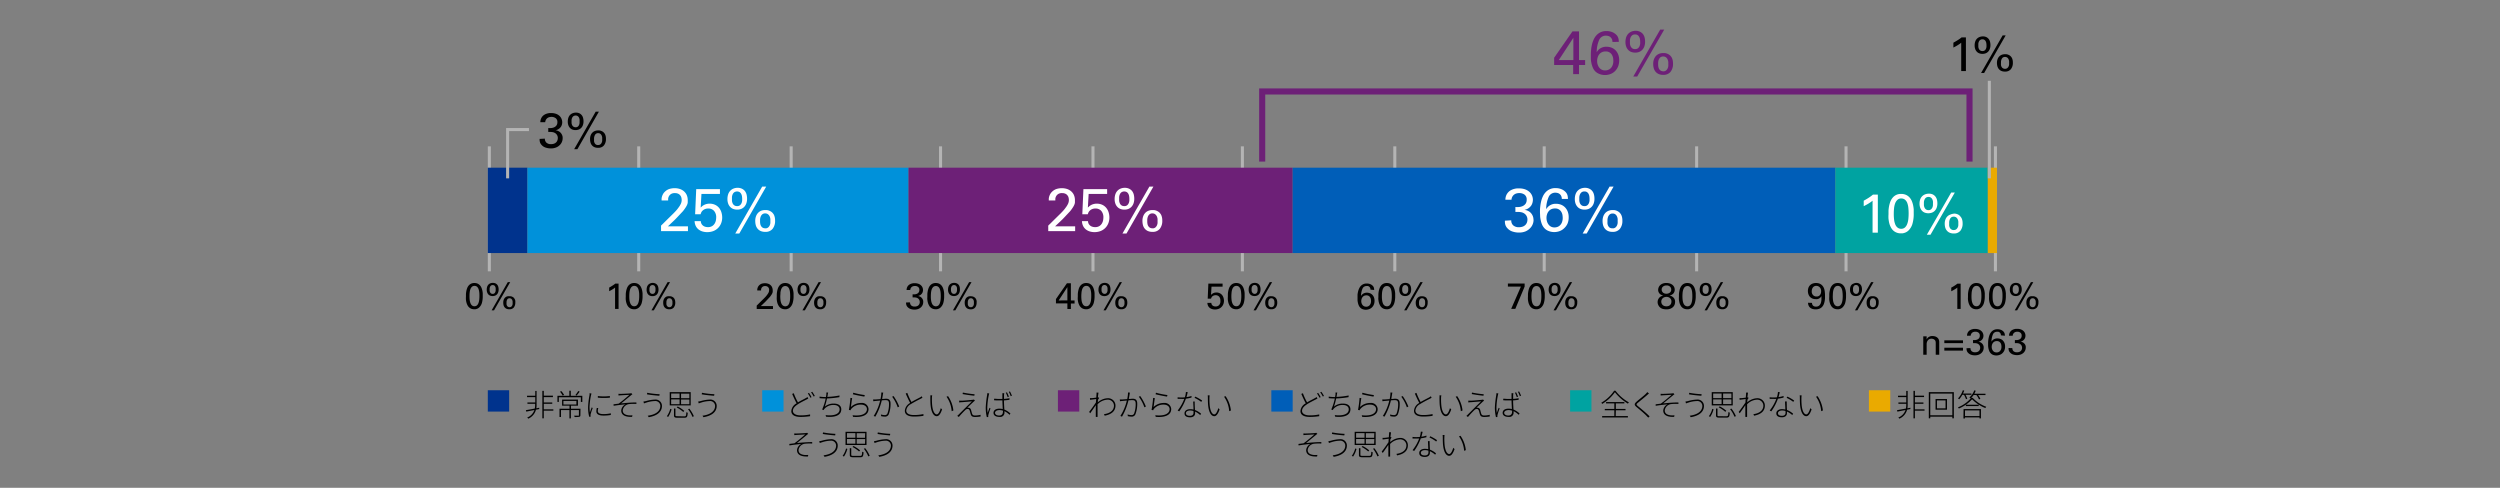 <svg xmlns="http://www.w3.org/2000/svg" viewBox="0 0 820 160"><rect x="0" y="0" width="820" height="160" fill="#808080" stroke="none"/><defs><style>.cls-1{fill:#6d2077;}.cls-10,.cls-11,.cls-2{fill:none;}.cls-2{stroke:#b4b4b4;}.cls-10,.cls-2{stroke-miterlimit:10;}.cls-3{fill:#00338d;}.cls-4{fill:#0091da;}.cls-5{fill:#005eb8;}.cls-6{fill:#00a3a1;}.cls-7{fill:#43b02a;}.cls-8{fill:#eaaa00;}.cls-9{fill:#fff;}.cls-10{stroke:#6d2077;stroke-width:2px;}</style></defs><g id="レイヤー_2" data-name="レイヤー 2"><g id="レイヤー_1-2" data-name="レイヤー 1"><path class="cls-1" d="M516,21.32h-6.24V18.94l6-8.64h2.16v9.4h2v1.62h-2v3H516Zm.06-1.62V12.4l-4.78,7.3Z"/><path class="cls-1" d="M528.88,13.76a2.15,2.15,0,0,0-.21-1,2,2,0,0,0-.52-.64,1.87,1.87,0,0,0-.68-.33,3,3,0,0,0-.69-.09A2.35,2.35,0,0,0,524.57,13a9.87,9.87,0,0,0-.85,4.09,6.14,6.14,0,0,1,.4-.54,3.06,3.06,0,0,1,.61-.57,4.08,4.08,0,0,1,.91-.46,3.74,3.74,0,0,1,1.29-.19,4.43,4.43,0,0,1,1.59.28,3.76,3.76,0,0,1,1.33.84,4.14,4.14,0,0,1,.91,1.39,5.2,5.2,0,0,1,.34,1.93,5.33,5.33,0,0,1-.4,2.11,4.68,4.68,0,0,1-1.05,1.52,4.16,4.16,0,0,1-1.49.91,5.08,5.08,0,0,1-1.73.3,4.91,4.91,0,0,1-1.94-.39A3.69,3.69,0,0,1,523,23.12a4.38,4.38,0,0,1-.63-1.12,7.87,7.87,0,0,1-.38-1.28,8.61,8.61,0,0,1-.19-1.35c0-.46,0-.91,0-1.35a15.71,15.71,0,0,1,.08-1.63,11.67,11.67,0,0,1,.28-1.74,8.63,8.63,0,0,1,.56-1.67,5.29,5.29,0,0,1,.93-1.42,4.3,4.3,0,0,1,1.37-1,4.41,4.41,0,0,1,1.9-.37,5.07,5.07,0,0,1,1.22.13,4.9,4.9,0,0,1,.94.33,4.53,4.53,0,0,1,.69.43,4.14,4.14,0,0,1,.47.43,2.7,2.7,0,0,1,.63,1.22,6.36,6.36,0,0,1,.11,1Zm-2.37,9.34a2.86,2.86,0,0,0,.93-.17,2.38,2.38,0,0,0,.87-.55,2.76,2.76,0,0,0,.63-1,3.88,3.88,0,0,0,.24-1.44,6.61,6.61,0,0,0-.08-.89,3.25,3.25,0,0,0-.35-1,2.25,2.25,0,0,0-2.14-1.17,2.74,2.74,0,0,0-1.22.26,2.42,2.42,0,0,0-.85.7,2.91,2.91,0,0,0-.51,1,3.68,3.68,0,0,0-.17,1.15,3.6,3.6,0,0,0,.2,1.25,3.15,3.15,0,0,0,.54,1,2.51,2.51,0,0,0,.84.65A2.54,2.54,0,0,0,526.51,23.1Z"/><path class="cls-1" d="M536.45,10.1a3.17,3.17,0,0,1,1.45.3,2.76,2.76,0,0,1,1,.79,3.1,3.1,0,0,1,.53,1.13,5.3,5.3,0,0,1,.16,1.32,4.58,4.58,0,0,1-.26,1.62,3.15,3.15,0,0,1-.7,1.12,2.89,2.89,0,0,1-1,.66,3.63,3.63,0,0,1-1.28.22,3.88,3.88,0,0,1-1.24-.2,2.57,2.57,0,0,1-1-.63,3.1,3.1,0,0,1-.7-1.09,4.39,4.39,0,0,1-.26-1.58,4.84,4.84,0,0,1,.21-1.45,3.13,3.13,0,0,1,.64-1.16,3,3,0,0,1,1.07-.77A3.62,3.62,0,0,1,536.45,10.1Zm-.14,6a1.37,1.37,0,0,0,1-.32,1.82,1.82,0,0,0,.49-.72,2.9,2.9,0,0,0,.18-.79c0-.26,0-.44,0-.55a5.79,5.79,0,0,0-.06-.79,2.51,2.51,0,0,0-.24-.79,1.71,1.71,0,0,0-.5-.6,1.39,1.39,0,0,0-.86-.24,1.42,1.42,0,0,0-1,.31,1.93,1.93,0,0,0-.51.73,2.78,2.78,0,0,0-.19.82c0,.27,0,.46,0,.58s0,.31,0,.57a2.6,2.6,0,0,0,.19.79,1.83,1.83,0,0,0,.51.7A1.46,1.46,0,0,0,536.31,16.1Zm-.6,9,8.84-15.4h1.32L537,25.1Zm9.81-7.7.49,0a2.78,2.78,0,0,1,.61.13,3.48,3.48,0,0,1,.67.29,3,3,0,0,1,.64.51c.09.11.19.23.28.36a2.56,2.56,0,0,1,.26.5,3.79,3.79,0,0,1,.2.71,5.42,5.42,0,0,1,.08,1,4.16,4.16,0,0,1-.8,2.65,2.94,2.94,0,0,1-2.43,1,3.54,3.54,0,0,1-1.59-.32,2.81,2.81,0,0,1-1-.83,3.14,3.14,0,0,1-.53-1.14,5.44,5.44,0,0,1-.15-1.27,4.47,4.47,0,0,1,.26-1.58,3.3,3.3,0,0,1,.71-1.13,2.94,2.94,0,0,1,1.06-.67A3.56,3.56,0,0,1,545.52,17.4Zm0,6a1.42,1.42,0,0,0,.94-.28,1.87,1.87,0,0,0,.52-.67,2.58,2.58,0,0,0,.22-.8,6.24,6.24,0,0,0,0-.69,5.84,5.84,0,0,0,0-.64,3,3,0,0,0-.21-.8,1.73,1.73,0,0,0-.51-.69,1.63,1.63,0,0,0-1.91,0,2,2,0,0,0-.51.78,3.22,3.22,0,0,0-.19.9c0,.3,0,.52,0,.67a5.6,5.6,0,0,0,.05.63,2.31,2.31,0,0,0,.22.72,1.57,1.57,0,0,0,.5.59A1.51,1.51,0,0,0,545.49,23.38Z"/><path d="M178.72,45.47a1.69,1.69,0,0,0,.5,1.31,2.08,2.08,0,0,0,1.53.5,2.72,2.72,0,0,0,1-.17,1.8,1.8,0,0,0,.69-.45,1.59,1.59,0,0,0,.39-.63,2,2,0,0,0,.13-.72,1.8,1.8,0,0,0-.5-1.34,1.78,1.78,0,0,0-.51-.39,2.22,2.22,0,0,0-.59-.22,6.24,6.24,0,0,0-.78-.09h-.75V42a5.63,5.63,0,0,0,.92,0,3.14,3.14,0,0,0,1-.24,2,2,0,0,0,.76-.6,1.77,1.77,0,0,0,.31-1.08,1.53,1.53,0,0,0-.57-1.33,2.31,2.31,0,0,0-1.39-.41,3,3,0,0,0-.65.08,1.83,1.83,0,0,0-.62.28,1.63,1.63,0,0,0-.5.54,1.85,1.85,0,0,0-.26.84h-1.6a3.12,3.12,0,0,1,.23-1.17,2.9,2.9,0,0,1,.54-.83,2.72,2.72,0,0,1,.72-.54,3.5,3.5,0,0,1,.79-.31,4.24,4.24,0,0,1,.73-.14l.57,0a4.48,4.48,0,0,1,1.58.25,3.28,3.28,0,0,1,1.12.67,2.64,2.64,0,0,1,.68,1,2.85,2.85,0,0,1,.22,1.11,2.91,2.91,0,0,1-.1.74,2.45,2.45,0,0,1-.36.77,2.86,2.86,0,0,1-.68.66,3,3,0,0,1-1.06.44,2.74,2.74,0,0,1,1.36.53,2.5,2.5,0,0,1,.71.85,2.71,2.71,0,0,1,.27.84c0,.26,0,.41,0,.47a3.12,3.12,0,0,1-1,2.21,3.47,3.47,0,0,1-1.2.76,4.35,4.35,0,0,1-1.68.29,5.29,5.29,0,0,1-1.69-.27,2.92,2.92,0,0,1-1.35-.88,2.6,2.6,0,0,1-.38-.53,2.42,2.42,0,0,1-.19-.53,5,5,0,0,1-.07-.5c0-.15,0-.29,0-.41Z"/><path d="M188.91,36.94a2.52,2.52,0,0,1,1.16.24,2.2,2.2,0,0,1,.77.64,2.33,2.33,0,0,1,.42.9,4.11,4.11,0,0,1,.13,1.06,3.56,3.56,0,0,1-.21,1.29,2.46,2.46,0,0,1-.56.9,2.32,2.32,0,0,1-.83.53,3.12,3.12,0,0,1-1,.17,2.9,2.9,0,0,1-1-.16A2,2,0,0,1,187,42a2.42,2.42,0,0,1-.56-.87,3.48,3.48,0,0,1-.21-1.27,4,4,0,0,1,.17-1.16,2.55,2.55,0,0,1,.51-.93,2.44,2.44,0,0,1,.86-.61A2.89,2.89,0,0,1,188.91,36.94Zm-.11,4.8a1.08,1.08,0,0,0,.77-.25,1.49,1.49,0,0,0,.39-.58,2,2,0,0,0,.14-.63c0-.21,0-.35,0-.44a5,5,0,0,0,0-.63,2.1,2.1,0,0,0-.19-.63,1.26,1.26,0,0,0-.4-.48,1.11,1.11,0,0,0-.69-.2,1.17,1.17,0,0,0-.79.25,1.4,1.4,0,0,0-.41.59,2,2,0,0,0-.15.65c0,.22,0,.37,0,.47s0,.24,0,.45a1.81,1.81,0,0,0,.15.63,1.32,1.32,0,0,0,.41.56A1.17,1.17,0,0,0,188.8,41.74Zm-.48,7.2,7.07-12.32h1.05l-7.06,12.32Zm7.85-6.16.39,0a2.25,2.25,0,0,1,.49.1,3.4,3.4,0,0,1,.53.23,2.42,2.42,0,0,1,.51.41,3.67,3.67,0,0,1,.23.29,2.92,2.92,0,0,1,.21.4,4.5,4.5,0,0,1,.16.57,4.38,4.38,0,0,1,.06.77,3.27,3.27,0,0,1-.64,2.12,2.33,2.33,0,0,1-1.94.81,2.83,2.83,0,0,1-1.28-.25,2.24,2.24,0,0,1-.81-.67,2.45,2.45,0,0,1-.42-.91,4.38,4.38,0,0,1-.12-1,3.47,3.47,0,0,1,.2-1.26,2.57,2.57,0,0,1,.57-.9,2.29,2.29,0,0,1,.85-.54A2.83,2.83,0,0,1,196.17,42.78Zm0,4.79a1.19,1.19,0,0,0,.76-.23,1.41,1.41,0,0,0,.41-.53,1.86,1.86,0,0,0,.18-.64c0-.22,0-.4,0-.55s0-.3,0-.52a2.26,2.26,0,0,0-.17-.64,1.56,1.56,0,0,0-.41-.55,1.12,1.12,0,0,0-.73-.23,1.15,1.15,0,0,0-.8.26,1.61,1.61,0,0,0-.4.63,2.67,2.67,0,0,0-.16.72c0,.24,0,.42,0,.53a3.44,3.44,0,0,0,0,.51,1.65,1.65,0,0,0,.18.57,1.13,1.13,0,0,0,1.12.67Z"/><path d="M152.83,97.26c0-.2,0-.46,0-.75a6.47,6.47,0,0,1,.11-.94,6,6,0,0,1,.27-1,2.85,2.85,0,0,1,.48-.87,2.41,2.41,0,0,1,.78-.63,2.38,2.38,0,0,1,1.12-.24,2.69,2.69,0,0,1,1.07.2,2.43,2.43,0,0,1,.75.55,2.67,2.67,0,0,1,.5.78,5.56,5.56,0,0,1,.29.9,7.91,7.91,0,0,1,.14.94c0,.31,0,.6,0,.85a8,8,0,0,1-.29,2.37,3.31,3.31,0,0,1-.86,1.41,1.73,1.73,0,0,1-.45.33,2,2,0,0,1-.46.19,1.6,1.6,0,0,1-.41.09l-.34,0a2.58,2.58,0,0,1-.76-.11,2,2,0,0,1-.63-.3,2.6,2.6,0,0,1-.49-.44,2.79,2.79,0,0,1-.34-.53,4,4,0,0,1-.2-.46c-.06-.18-.12-.38-.17-.6a7.17,7.17,0,0,1-.12-.78A10,10,0,0,1,152.83,97.26ZM154,97.2a10.52,10.52,0,0,0,.07,1.3,4,4,0,0,0,.27,1,1.68,1.68,0,0,0,.5.7,1.16,1.16,0,0,0,.78.25,1.2,1.2,0,0,0,.84-.3,2,2,0,0,0,.49-.8,4.33,4.33,0,0,0,.24-1.06,11.22,11.22,0,0,0,.06-1.15c0-.5,0-1-.07-1.37a4.3,4.3,0,0,0-.26-1.07,1.81,1.81,0,0,0-.5-.69,1.25,1.25,0,0,0-.78-.24,1.21,1.21,0,0,0-.87.32,2.06,2.06,0,0,0-.5.82,5,5,0,0,0-.22,1.1C154,96.45,154,96.84,154,97.2Z"/><path d="M161.69,92.79a1.93,1.93,0,0,1,.87.18,1.79,1.79,0,0,1,.58.47,1.92,1.92,0,0,1,.31.68,3,3,0,0,1,.1.79,2.56,2.56,0,0,1-.16,1,1.79,1.79,0,0,1-.42.68,1.72,1.72,0,0,1-.62.39,2.19,2.19,0,0,1-.77.13,2.25,2.25,0,0,1-.74-.12,1.59,1.59,0,0,1-.61-.37,1.78,1.78,0,0,1-.42-.66,2.45,2.45,0,0,1-.16-1,2.73,2.73,0,0,1,.13-.87,1.86,1.86,0,0,1,.38-.69,1.67,1.67,0,0,1,.64-.46A2.08,2.08,0,0,1,161.69,92.79Zm-.08,3.6a.85.85,0,0,0,.57-.19,1.15,1.15,0,0,0,.3-.44,1.58,1.58,0,0,0,.1-.47,2.48,2.48,0,0,0,0-.33,4.09,4.09,0,0,0,0-.47,1.8,1.8,0,0,0-.15-.48,1,1,0,0,0-.3-.36.88.88,0,0,0-.51-.14.9.9,0,0,0-.6.18,1.08,1.08,0,0,0-.3.44,1.53,1.53,0,0,0-.12.49c0,.16,0,.28,0,.35s0,.19,0,.34a1.41,1.41,0,0,0,.12.48,1,1,0,0,0,.3.42A.9.9,0,0,0,161.61,96.39Zm-.36,5.4,5.3-9.24h.79l-5.3,9.24Zm5.88-4.62a1.73,1.73,0,0,1,.3,0,1.63,1.63,0,0,1,.36.07,2,2,0,0,1,.4.18,1.57,1.57,0,0,1,.39.3c0,.07.11.14.16.22a1.39,1.39,0,0,1,.16.3,2,2,0,0,1,.12.43,3.13,3.13,0,0,1,0,.58,2.51,2.51,0,0,1-.48,1.59,1.76,1.76,0,0,1-1.46.6,2.13,2.13,0,0,1-1-.19,1.64,1.64,0,0,1-.6-.5,1.71,1.71,0,0,1-.32-.68,3.29,3.29,0,0,1-.09-.76,2.75,2.75,0,0,1,.15-1,2,2,0,0,1,.43-.68,1.74,1.74,0,0,1,.63-.4A2.17,2.17,0,0,1,167.13,97.17Zm0,3.59a.9.9,0,0,0,.57-.17,1.2,1.2,0,0,0,.31-.4,1.43,1.43,0,0,0,.13-.48,3.73,3.73,0,0,0,0-.42,3.29,3.29,0,0,0,0-.38,1.69,1.69,0,0,0-.12-.48,1.15,1.15,0,0,0-.31-.42,1,1,0,0,0-1.15,0,1.12,1.12,0,0,0-.3.47,2.1,2.1,0,0,0-.12.54c0,.18,0,.31,0,.4a3,3,0,0,0,0,.38,1.41,1.41,0,0,0,.13.43.84.84,0,0,0,.3.35A.87.87,0,0,0,167.11,100.76Z"/><path d="M201.74,94.32a3.93,3.93,0,0,1-.44.34l-.5.32-.52.3-.47.24v-1.2a11.35,11.35,0,0,0,1.12-.66,7.73,7.73,0,0,0,.89-.64h1.07v8.3h-1.15Z"/><path d="M205.25,97.26c0-.2,0-.46,0-.75a6.47,6.47,0,0,1,.11-.94,6,6,0,0,1,.27-1,2.85,2.85,0,0,1,.48-.87,2.41,2.41,0,0,1,.78-.63,2.38,2.38,0,0,1,1.12-.24,2.69,2.69,0,0,1,1.07.2,2.43,2.43,0,0,1,.75.55,2.67,2.67,0,0,1,.5.78,5.56,5.56,0,0,1,.29.9,7.91,7.91,0,0,1,.14.94c0,.31,0,.6,0,.85a8,8,0,0,1-.29,2.37,3.31,3.31,0,0,1-.86,1.41,1.73,1.73,0,0,1-.45.33,2,2,0,0,1-.46.19,1.6,1.6,0,0,1-.41.09l-.34,0a2.58,2.58,0,0,1-.76-.11,2,2,0,0,1-.63-.3,2.6,2.6,0,0,1-.49-.44,2.79,2.79,0,0,1-.34-.53,4,4,0,0,1-.2-.46c-.06-.18-.12-.38-.17-.6s-.09-.49-.12-.78A10,10,0,0,1,205.25,97.26Zm1.16-.06a10.52,10.52,0,0,0,.07,1.3,4,4,0,0,0,.27,1,1.68,1.68,0,0,0,.5.7,1.16,1.16,0,0,0,.78.25,1.2,1.2,0,0,0,.84-.3,2,2,0,0,0,.49-.8,4.33,4.33,0,0,0,.24-1.06,11.22,11.22,0,0,0,.06-1.15c0-.5,0-1-.07-1.37a4.3,4.3,0,0,0-.26-1.07,1.81,1.81,0,0,0-.5-.69,1.25,1.25,0,0,0-.78-.24,1.21,1.21,0,0,0-.87.32,2.06,2.06,0,0,0-.5.82,5,5,0,0,0-.22,1.1C206.42,96.45,206.41,96.84,206.41,97.2Z"/><path d="M214.11,92.79A1.93,1.93,0,0,1,215,93a1.69,1.69,0,0,1,.58.47,1.92,1.92,0,0,1,.31.68,3,3,0,0,1,.1.79,2.56,2.56,0,0,1-.16,1,1.79,1.79,0,0,1-.42.68,1.72,1.72,0,0,1-.62.39,2.19,2.19,0,0,1-.77.13,2.25,2.25,0,0,1-.74-.12,1.59,1.59,0,0,1-.61-.37,1.78,1.78,0,0,1-.42-.66,2.45,2.45,0,0,1-.16-1,2.73,2.73,0,0,1,.13-.87,1.86,1.86,0,0,1,.38-.69,1.75,1.75,0,0,1,.64-.46A2.08,2.08,0,0,1,214.11,92.79Zm-.08,3.6a.83.83,0,0,0,.57-.19,1.15,1.15,0,0,0,.3-.44,1.58,1.58,0,0,0,.1-.47,2.48,2.48,0,0,0,0-.33,4.09,4.09,0,0,0,0-.47,1.8,1.8,0,0,0-.15-.48,1,1,0,0,0-.3-.36.88.88,0,0,0-.51-.14.9.9,0,0,0-.6.18,1.08,1.08,0,0,0-.3.44,1.53,1.53,0,0,0-.12.49c0,.16,0,.28,0,.35s0,.19,0,.34a1.41,1.41,0,0,0,.12.48,1,1,0,0,0,.3.42A.9.9,0,0,0,214,96.39Zm-.36,5.4,5.3-9.24h.79l-5.3,9.24Zm5.88-4.62a1.73,1.73,0,0,1,.3,0,1.63,1.63,0,0,1,.36.07,2,2,0,0,1,.4.18,1.57,1.57,0,0,1,.39.3l.17.22a2.09,2.09,0,0,1,.15.3,2,2,0,0,1,.12.43,3.13,3.13,0,0,1,.05.58,2.51,2.51,0,0,1-.48,1.59,1.76,1.76,0,0,1-1.46.6,2.06,2.06,0,0,1-1-.19,1.6,1.6,0,0,1-.61-.5,1.71,1.71,0,0,1-.32-.68,3.29,3.29,0,0,1-.09-.76,2.75,2.75,0,0,1,.15-1,2,2,0,0,1,.43-.68,1.74,1.74,0,0,1,.63-.4A2.21,2.21,0,0,1,219.55,97.17Zm0,3.59a.9.9,0,0,0,.57-.17,1.2,1.2,0,0,0,.31-.4,1.43,1.43,0,0,0,.13-.48,3.73,3.73,0,0,0,0-.42,3.29,3.29,0,0,0,0-.38,1.69,1.69,0,0,0-.12-.48,1.15,1.15,0,0,0-.31-.42A1,1,0,0,0,219,98a1.12,1.12,0,0,0-.3.47,2.1,2.1,0,0,0-.12.54c0,.18,0,.31,0,.4a3,3,0,0,0,0,.38,1.41,1.41,0,0,0,.13.43.92.92,0,0,0,.3.35A.87.87,0,0,0,219.53,100.76Z"/><path d="M248.2,100.23l2.17-2.14c.23-.22.46-.45.68-.69a6.06,6.06,0,0,0,.6-.74,4.12,4.12,0,0,0,.49-.81,1.92,1.92,0,0,0,.12-.66,2.05,2.05,0,0,0,0-.39,1.28,1.28,0,0,0-.18-.44,1.11,1.11,0,0,0-.4-.37,1.33,1.33,0,0,0-.71-.16,1.31,1.31,0,0,0-.77.19,1.14,1.14,0,0,0-.4.42,1.3,1.3,0,0,0-.16.48,2.71,2.71,0,0,0,0,.36h-1.26c0-.1,0-.22,0-.37a3,3,0,0,1,.1-.46,2.45,2.45,0,0,1,.23-.5,1.92,1.92,0,0,1,.43-.49A2.17,2.17,0,0,1,250,93a4.22,4.22,0,0,1,.88-.11,3.28,3.28,0,0,1,.94.13,2.41,2.41,0,0,1,.83.42,2.1,2.1,0,0,1,.58.75,2.54,2.54,0,0,1,.22,1.12c0,.14,0,.27,0,.39a1.87,1.87,0,0,1-.11.42,4,4,0,0,1-.28.53c-.13.21-.31.45-.53.74l-.32.34-.46.49-.46.49c-.14.15-.24.26-.3.31l-1.45,1.38h4v.95H248.2Z"/><path d="M254.78,97.26c0-.2,0-.46,0-.75a8.34,8.34,0,0,1,.12-.94,5.92,5.92,0,0,1,.26-1,3.1,3.1,0,0,1,.49-.87,2.27,2.27,0,0,1,.77-.63,2.41,2.41,0,0,1,1.12-.24,2.65,2.65,0,0,1,1.07.2,2.36,2.36,0,0,1,.76.55,2.86,2.86,0,0,1,.49.78,4.72,4.72,0,0,1,.29.9,6.28,6.28,0,0,1,.14.94c0,.31,0,.6,0,.85a7.64,7.64,0,0,1-.3,2.37,3.21,3.21,0,0,1-.86,1.41,2.25,2.25,0,0,1-.9.52,1.76,1.76,0,0,1-.42.09l-.33,0a2.65,2.65,0,0,1-.77-.11,2.29,2.29,0,0,1-.63-.3,2.6,2.6,0,0,1-.49-.44,3.32,3.32,0,0,1-.33-.53c-.07-.14-.14-.29-.21-.46a4.34,4.34,0,0,1-.16-.6,7.17,7.17,0,0,1-.12-.78A7.75,7.75,0,0,1,254.78,97.26Zm1.15-.06a10.43,10.43,0,0,0,.08,1.3,4.05,4.05,0,0,0,.26,1,1.78,1.78,0,0,0,.5.7,1.33,1.33,0,0,0,1.62,0,2,2,0,0,0,.5-.8,4.84,4.84,0,0,0,.23-1.06,11.22,11.22,0,0,0,.06-1.15,11.6,11.6,0,0,0-.07-1.37,3.9,3.9,0,0,0-.26-1.07,1.71,1.71,0,0,0-.5-.69,1.36,1.36,0,0,0-1.65.08,2,2,0,0,0-.49.82,4.46,4.46,0,0,0-.23,1.1C256,96.45,255.93,96.84,255.93,97.2Z"/><path d="M263.63,92.79a1.87,1.87,0,0,1,.87.18,1.69,1.69,0,0,1,.58.47,1.94,1.94,0,0,1,.32.68,3.49,3.49,0,0,1,.1.79,2.77,2.77,0,0,1-.16,1,2.07,2.07,0,0,1-.42.68,1.76,1.76,0,0,1-.63.39,2.13,2.13,0,0,1-.76.13,2.27,2.27,0,0,1-.75-.12,1.67,1.67,0,0,1-.61-.37,1.92,1.92,0,0,1-.42-.66,2.66,2.66,0,0,1-.16-1,3,3,0,0,1,.13-.87,1.86,1.86,0,0,1,.38-.69,1.79,1.79,0,0,1,.65-.46A2,2,0,0,1,263.63,92.79Zm-.08,3.6a.86.86,0,0,0,.58-.19,1.25,1.25,0,0,0,.29-.44,1.6,1.6,0,0,0,.11-.47c0-.16,0-.27,0-.33a2.71,2.71,0,0,0,0-.47,1.49,1.49,0,0,0-.14-.48,1.31,1.31,0,0,0-.3-.36.89.89,0,0,0-.52-.14.87.87,0,0,0-.59.18,1.11,1.11,0,0,0-.31.44,1.81,1.81,0,0,0-.11.49,2.66,2.66,0,0,0,0,.35,2.45,2.45,0,0,0,0,.34,1.67,1.67,0,0,0,.11.48,1,1,0,0,0,.31.42A.87.87,0,0,0,263.55,96.39Zm-.36,5.4,5.3-9.24h.79L264,101.79Zm5.89-4.62a1.62,1.62,0,0,1,.29,0,1.72,1.72,0,0,1,.37.07,2,2,0,0,1,.4.18,1.73,1.73,0,0,1,.38.3l.17.22a1.39,1.39,0,0,1,.16.3c0,.12.08.26.12.43a3.22,3.22,0,0,1,0,.58,2.51,2.51,0,0,1-.48,1.59,1.74,1.74,0,0,1-1.45.6,2.08,2.08,0,0,1-1-.19,1.68,1.68,0,0,1-.61-.5,1.85,1.85,0,0,1-.32-.68,3.29,3.29,0,0,1-.09-.76,2.74,2.74,0,0,1,.16-1,1.88,1.88,0,0,1,.43-.68,1.74,1.74,0,0,1,.63-.4A2.13,2.13,0,0,1,269.08,97.17Zm0,3.59a.85.85,0,0,0,.56-.17,1.08,1.08,0,0,0,.31-.4,1.46,1.46,0,0,0,.14-.48c0-.17,0-.31,0-.42s0-.22,0-.38a1.72,1.72,0,0,0-.13-.48,1.15,1.15,0,0,0-.31-.42,1,1,0,0,0-1.14,0,1.25,1.25,0,0,0-.31.47,2.08,2.08,0,0,0-.11.54c0,.18,0,.31,0,.4a3,3,0,0,0,0,.38,1.41,1.41,0,0,0,.13.43.92.92,0,0,0,.3.35A.9.9,0,0,0,269.06,100.76Z"/><path d="M298.5,99.18a1.3,1.3,0,0,0,.37,1,1.6,1.6,0,0,0,1.16.37,2,2,0,0,0,.75-.13,1.33,1.33,0,0,0,.51-.33,1.5,1.5,0,0,0,.3-.48,1.61,1.61,0,0,0,.09-.54,1.48,1.48,0,0,0-.1-.57,1.43,1.43,0,0,0-.27-.43,1.57,1.57,0,0,0-.38-.3,2,2,0,0,0-.45-.16,4.54,4.54,0,0,0-.58-.07h-.57v-1a5.57,5.57,0,0,0,.7,0,2.24,2.24,0,0,0,.72-.18,1.4,1.4,0,0,0,.57-.45,1.31,1.31,0,0,0,.23-.8,1.14,1.14,0,0,0-.42-1,1.7,1.7,0,0,0-1.05-.31,2.1,2.1,0,0,0-.48.06,1.37,1.37,0,0,0-.85.61,1.61,1.61,0,0,0-.19.64h-1.2a2.25,2.25,0,0,1,.18-.88,2,2,0,0,1,.94-1,2.67,2.67,0,0,1,.59-.23,3,3,0,0,1,.55-.11l.42,0a3.3,3.3,0,0,1,1.19.19,2.32,2.32,0,0,1,.84.5,2,2,0,0,1,.51.72,2.2,2.2,0,0,1,.17.83,2.36,2.36,0,0,1-.08.56,1.65,1.65,0,0,1-.27.57,2,2,0,0,1-.51.5,2.17,2.17,0,0,1-.8.33,2,2,0,0,1,1,.4,2,2,0,0,1,.53.64,2,2,0,0,1,.2.63c0,.19,0,.31,0,.35a2.34,2.34,0,0,1-.18.87,2.42,2.42,0,0,1-.54.79,2.89,2.89,0,0,1-.9.57,3.47,3.47,0,0,1-1.26.21,3.88,3.88,0,0,1-1.27-.2,2.34,2.34,0,0,1-1-.66,1.71,1.71,0,0,1-.28-.4,1.28,1.28,0,0,1-.14-.4,2.58,2.58,0,0,1-.06-.37c0-.12,0-.22,0-.31Z"/><path d="M304.17,97.26c0-.2,0-.46,0-.75s.06-.61.11-.94a6,6,0,0,1,.27-1,3.07,3.07,0,0,1,.48-.87,2.31,2.31,0,0,1,1.9-.87,2.65,2.65,0,0,1,1.07.2,2.32,2.32,0,0,1,.75.55,2.67,2.67,0,0,1,.5.78,4.72,4.72,0,0,1,.29.9,7.91,7.91,0,0,1,.14.94c0,.31,0,.6,0,.85a7.68,7.68,0,0,1-.29,2.37,3.31,3.31,0,0,1-.86,1.41,1.73,1.73,0,0,1-.45.33,1.89,1.89,0,0,1-.45.19,1.76,1.76,0,0,1-.42.09l-.33,0a2.65,2.65,0,0,1-.77-.11,2.29,2.29,0,0,1-.63-.3,2.6,2.6,0,0,1-.49-.44,2.73,2.73,0,0,1-.33-.53,4,4,0,0,1-.21-.46c-.06-.18-.12-.38-.17-.6s-.08-.49-.12-.78S304.17,97.64,304.17,97.26Zm1.15-.06a8.81,8.81,0,0,0,.08,1.3,4.05,4.05,0,0,0,.26,1,1.68,1.68,0,0,0,.5.7,1.33,1.33,0,0,0,1.62,0,2,2,0,0,0,.5-.8,4.84,4.84,0,0,0,.23-1.06,11.22,11.22,0,0,0,.06-1.15,11.6,11.6,0,0,0-.07-1.37,4.3,4.3,0,0,0-.26-1.07,1.71,1.71,0,0,0-.5-.69,1.25,1.25,0,0,0-.78-.24,1.21,1.21,0,0,0-.87.32,2.18,2.18,0,0,0-.5.82,5,5,0,0,0-.22,1.1C305.34,96.45,305.32,96.84,305.32,97.2Z"/><path d="M313,92.79a1.87,1.87,0,0,1,.87.18,1.69,1.69,0,0,1,.58.47,1.94,1.94,0,0,1,.32.68,3.48,3.48,0,0,1,.09.79,2.78,2.78,0,0,1-.15,1,2.07,2.07,0,0,1-.42.68,1.86,1.86,0,0,1-.63.39,2.15,2.15,0,0,1-.77.13,2.25,2.25,0,0,1-.74-.12,1.59,1.59,0,0,1-.61-.37,1.78,1.78,0,0,1-.42-.66,2.45,2.45,0,0,1-.16-1,2.73,2.73,0,0,1,.13-.87,1.86,1.86,0,0,1,.38-.69,1.75,1.75,0,0,1,.64-.46A2.11,2.11,0,0,1,313,92.79Zm-.08,3.6a.81.81,0,0,0,.57-.19,1.15,1.15,0,0,0,.3-.44,2,2,0,0,0,.11-.47c0-.16,0-.27,0-.33a4.09,4.09,0,0,0,0-.47,1.5,1.5,0,0,0-.15-.48,1,1,0,0,0-.3-.36.86.86,0,0,0-.51-.14.9.9,0,0,0-.6.18,1.08,1.08,0,0,0-.3.44,1.84,1.84,0,0,0-.12.49c0,.16,0,.28,0,.35s0,.19,0,.34a1.69,1.69,0,0,0,.12.48,1,1,0,0,0,.3.42A.9.9,0,0,0,312.94,96.39Zm-.36,5.4,5.3-9.24h.79l-5.3,9.24Zm5.88-4.62a2.81,2.81,0,0,1,.67.09,1.92,1.92,0,0,1,.39.18,1.57,1.57,0,0,1,.39.3l.17.22a1.4,1.4,0,0,1,.15.3,2,2,0,0,1,.12.43,2.45,2.45,0,0,1,0,.58,2.51,2.51,0,0,1-.48,1.59,1.76,1.76,0,0,1-1.46.6,2.06,2.06,0,0,1-.95-.19,1.6,1.6,0,0,1-.61-.5,1.85,1.85,0,0,1-.32-.68,3.29,3.29,0,0,1-.09-.76,2.52,2.52,0,0,1,.16-1,1.87,1.87,0,0,1,.42-.68,1.78,1.78,0,0,1,.64-.4A2.11,2.11,0,0,1,318.46,97.17Zm0,3.59a.87.87,0,0,0,.56-.17,1.08,1.08,0,0,0,.31-.4,1.43,1.43,0,0,0,.13-.48,3.73,3.73,0,0,0,0-.42,3.29,3.29,0,0,0,0-.38,1.41,1.41,0,0,0-.12-.48A1.15,1.15,0,0,0,319,98a.84.84,0,0,0-.55-.17.83.83,0,0,0-.59.2,1.14,1.14,0,0,0-.31.47,2.08,2.08,0,0,0-.11.54,3.36,3.36,0,0,0,0,.4,3,3,0,0,0,0,.38,1.41,1.41,0,0,0,.13.43.92.92,0,0,0,.3.35A.88.88,0,0,0,318.45,100.76Z"/><path d="M350.1,99.52h-3.75V98.09l3.6-5.18h1.3v5.64h1.21v1h-1.21v1.8H350.1Zm0-1V94.17l-2.86,4.38Z"/><path d="M353.52,97.26c0-.2,0-.46,0-.75a6.47,6.47,0,0,1,.11-.94,7.1,7.1,0,0,1,.26-1,3.1,3.1,0,0,1,.49-.87,2.41,2.41,0,0,1,.78-.63,2.38,2.38,0,0,1,1.12-.24,2.69,2.69,0,0,1,1.07.2,2.43,2.43,0,0,1,.75.55,2.89,2.89,0,0,1,.5.78,5.56,5.56,0,0,1,.29.9,6.24,6.24,0,0,1,.13.94c0,.31,0,.6,0,.85a8,8,0,0,1-.29,2.37,3.31,3.31,0,0,1-.86,1.41,1.92,1.92,0,0,1-.45.33,2,2,0,0,1-.46.19,1.69,1.69,0,0,1-.41.09l-.34,0a2.7,2.7,0,0,1-.77-.11,2.29,2.29,0,0,1-.63-.3,2.88,2.88,0,0,1-.48-.44,2.79,2.79,0,0,1-.34-.53,4,4,0,0,1-.2-.46,4.3,4.3,0,0,1-.17-.6,7.17,7.17,0,0,1-.12-.78A10,10,0,0,1,353.52,97.26Zm1.15-.06a10.43,10.43,0,0,0,.08,1.3,3.67,3.67,0,0,0,.27,1,1.76,1.76,0,0,0,.49.7,1.2,1.2,0,0,0,.78.25,1.17,1.17,0,0,0,.84-.3,1.92,1.92,0,0,0,.5-.8,4.33,4.33,0,0,0,.24-1.06,11.22,11.22,0,0,0,.06-1.15c0-.5,0-1-.07-1.37a4.3,4.3,0,0,0-.26-1.07,1.81,1.81,0,0,0-.5-.69,1.25,1.25,0,0,0-.78-.24,1.21,1.21,0,0,0-.87.32,2.06,2.06,0,0,0-.5.82,4.47,4.47,0,0,0-.22,1.1C354.69,96.45,354.67,96.84,354.67,97.2Z"/><path d="M362.38,92.79a1.93,1.93,0,0,1,.87.18,1.79,1.79,0,0,1,.58.47,1.92,1.92,0,0,1,.31.68,3,3,0,0,1,.1.79,2.56,2.56,0,0,1-.16,1,1.79,1.79,0,0,1-.42.68A1.72,1.72,0,0,1,363,97a2.19,2.19,0,0,1-.77.13,2.25,2.25,0,0,1-.74-.12,1.52,1.52,0,0,1-.61-.37,1.78,1.78,0,0,1-.42-.66,2.45,2.45,0,0,1-.16-1,3,3,0,0,1,.12-.87,2,2,0,0,1,.39-.69,1.67,1.67,0,0,1,.64-.46A2.08,2.08,0,0,1,362.38,92.79Zm-.09,3.6a.86.86,0,0,0,.58-.19,1.28,1.28,0,0,0,.3-.44,2,2,0,0,0,.1-.47,2.48,2.48,0,0,0,0-.33,2.71,2.71,0,0,0,0-.47,1.49,1.49,0,0,0-.14-.48,1,1,0,0,0-.3-.36,1,1,0,0,0-1.11,0,1.22,1.22,0,0,0-.31.44,1.81,1.81,0,0,0-.11.49c0,.16,0,.28,0,.35s0,.19,0,.34a1.67,1.67,0,0,0,.11.48,1.15,1.15,0,0,0,.31.42A.89.89,0,0,0,362.29,96.39Zm-.35,5.4,5.3-9.24H368l-5.3,9.24Zm5.88-4.62a1.73,1.73,0,0,1,.3,0,1.75,1.75,0,0,1,.36.07,2,2,0,0,1,.4.18,1.77,1.77,0,0,1,.39.3c.05.07.11.14.16.22a1.39,1.39,0,0,1,.16.3,2,2,0,0,1,.12.43,3.13,3.13,0,0,1,.05.58,2.51,2.51,0,0,1-.48,1.59,1.76,1.76,0,0,1-1.46.6,2.13,2.13,0,0,1-1-.19,1.64,1.64,0,0,1-.6-.5,1.71,1.71,0,0,1-.32-.68,3.29,3.29,0,0,1-.09-.76,2.75,2.75,0,0,1,.15-1,2,2,0,0,1,.43-.68,1.74,1.74,0,0,1,.63-.4A2.17,2.17,0,0,1,367.82,97.17Zm0,3.59a.9.9,0,0,0,.57-.17,1.2,1.2,0,0,0,.31-.4,1.72,1.72,0,0,0,.13-.48,3.4,3.4,0,0,0,0-.42,2.91,2.91,0,0,0,0-.38,1.72,1.72,0,0,0-.13-.48,1.12,1.12,0,0,0-.3-.42,1,1,0,0,0-1.15,0,1.12,1.12,0,0,0-.3.47,2.1,2.1,0,0,0-.12.54c0,.18,0,.31,0,.4a2,2,0,0,0,0,.38,1.18,1.18,0,0,0,.13.43.78.78,0,0,0,.3.35A.87.87,0,0,0,367.8,100.76Z"/><path d="M397.32,99.35a1.14,1.14,0,0,0,.14.54,1.11,1.11,0,0,0,.32.36,1.19,1.19,0,0,0,.44.21,1.78,1.78,0,0,0,1.35-.15,1.67,1.67,0,0,0,.5-.53,2.26,2.26,0,0,0,.22-.63,4.17,4.17,0,0,0,0-.53,1.91,1.91,0,0,0-.42-1.33,1.53,1.53,0,0,0-1.15-.46,1.62,1.62,0,0,0-.64.12,1.66,1.66,0,0,0-.48.31,1.36,1.36,0,0,0-.26.38,3.32,3.32,0,0,0-.12.32h-1.09l.21-4.94h4.67v1h-3.63l-.16,2.69a3.09,3.09,0,0,1,.25-.23,2.07,2.07,0,0,1,.36-.25,2.49,2.49,0,0,1,.49-.21,2.63,2.63,0,0,1,.65-.08,2.34,2.34,0,0,1,1.09.23,2.23,2.23,0,0,1,.78.6,2.59,2.59,0,0,1,.46.87,3.52,3.52,0,0,1,.16,1,3,3,0,0,1-.21,1.14,2.67,2.67,0,0,1-.6.91,2.64,2.64,0,0,1-.93.61,3.37,3.37,0,0,1-1.23.21,2.89,2.89,0,0,1-.94-.14,2.26,2.26,0,0,1-.77-.4,1.9,1.9,0,0,1-.54-.68,2.5,2.5,0,0,1-.22-.94Z"/><path d="M402.74,97.26c0-.2,0-.46,0-.75a6.47,6.47,0,0,1,.11-.94,7.1,7.1,0,0,1,.26-1,3.1,3.1,0,0,1,.49-.87,2.48,2.48,0,0,1,.77-.63,2.45,2.45,0,0,1,1.13-.24,2.6,2.6,0,0,1,1.06.2,2.36,2.36,0,0,1,.76.55,2.89,2.89,0,0,1,.5.78,5.56,5.56,0,0,1,.29.9,7.85,7.85,0,0,1,.13.94c0,.31,0,.6,0,.85a8,8,0,0,1-.29,2.37,3.41,3.41,0,0,1-.86,1.41,2.15,2.15,0,0,1-.45.33,2,2,0,0,1-.46.19,1.69,1.69,0,0,1-.41.09l-.34,0a2.7,2.7,0,0,1-.77-.11,2.29,2.29,0,0,1-.63-.3,2.54,2.54,0,0,1-.48-.44,2.79,2.79,0,0,1-.34-.53,4,4,0,0,1-.2-.46,4.3,4.3,0,0,1-.17-.6,7.17,7.17,0,0,1-.12-.78A10,10,0,0,1,402.74,97.26Zm1.15-.06a10.43,10.43,0,0,0,.08,1.3,3.67,3.67,0,0,0,.27,1,1.76,1.76,0,0,0,.49.7,1.2,1.2,0,0,0,.78.25,1.17,1.17,0,0,0,.84-.3,1.92,1.92,0,0,0,.5-.8,4.33,4.33,0,0,0,.24-1.06,11.22,11.22,0,0,0,.06-1.15,11.49,11.49,0,0,0-.08-1.37,3.92,3.92,0,0,0-.25-1.07,1.81,1.81,0,0,0-.5-.69,1.25,1.25,0,0,0-.78-.24,1.21,1.21,0,0,0-.87.32,2.06,2.06,0,0,0-.5.82,4.47,4.47,0,0,0-.22,1.1C403.91,96.45,403.89,96.84,403.89,97.2Z"/><path d="M411.6,92.79a1.93,1.93,0,0,1,.87.18,1.65,1.65,0,0,1,.57.47,1.78,1.78,0,0,1,.32.68,3,3,0,0,1,.1.79,2.56,2.56,0,0,1-.16,1,1.79,1.79,0,0,1-.42.68,1.72,1.72,0,0,1-.62.39,2.19,2.19,0,0,1-.77.13,2.25,2.25,0,0,1-.74-.12,1.63,1.63,0,0,1-.62-.37,2.08,2.08,0,0,1-.42-.66,2.67,2.67,0,0,1-.15-1,3,3,0,0,1,.12-.87,2,2,0,0,1,.39-.69,1.67,1.67,0,0,1,.64-.46A2.08,2.08,0,0,1,411.6,92.79Zm-.09,3.6a.86.86,0,0,0,.58-.19,1.13,1.13,0,0,0,.29-.44,1.6,1.6,0,0,0,.11-.47c0-.16,0-.27,0-.33a2.71,2.71,0,0,0,0-.47,1.49,1.49,0,0,0-.14-.48,1,1,0,0,0-.3-.36,1,1,0,0,0-1.11,0,1.22,1.22,0,0,0-.31.44,1.81,1.81,0,0,0-.11.49c0,.16,0,.28,0,.35s0,.19,0,.34a1.67,1.67,0,0,0,.11.48,1.15,1.15,0,0,0,.31.42A.89.89,0,0,0,411.51,96.39Zm-.35,5.4,5.3-9.24h.79l-5.3,9.24ZM417,97.17a1.73,1.73,0,0,1,.3,0,1.75,1.75,0,0,1,.36.07,2,2,0,0,1,.4.18,1.77,1.77,0,0,1,.39.3c.05.07.11.14.16.22a1.39,1.39,0,0,1,.16.3,2,2,0,0,1,.12.43,3.13,3.13,0,0,1,.05.58,2.51,2.51,0,0,1-.48,1.59,1.76,1.76,0,0,1-1.46.6,2.13,2.13,0,0,1-1-.19,1.64,1.64,0,0,1-.6-.5,1.71,1.71,0,0,1-.32-.68,3.29,3.29,0,0,1-.09-.76,2.75,2.75,0,0,1,.15-1,2,2,0,0,1,.43-.68,1.74,1.74,0,0,1,.63-.4A2.17,2.17,0,0,1,417,97.17Zm0,3.59a.9.9,0,0,0,.57-.17,1.2,1.2,0,0,0,.31-.4,1.72,1.72,0,0,0,.13-.48,3.4,3.4,0,0,0,0-.42,2.91,2.91,0,0,0,0-.38,1.72,1.72,0,0,0-.13-.48,1.12,1.12,0,0,0-.3-.42,1,1,0,0,0-1.15,0,1.12,1.12,0,0,0-.3.47,1.75,1.75,0,0,0-.12.54c0,.18,0,.31,0,.4a3,3,0,0,0,0,.38,1.44,1.44,0,0,0,.14.43.78.78,0,0,0,.3.35A.87.87,0,0,0,417,100.76Z"/><path d="M449.52,95a1.33,1.33,0,0,0-.13-.6,1.17,1.17,0,0,0-.31-.38,1,1,0,0,0-.41-.2,2.17,2.17,0,0,0-.41,0,1.41,1.41,0,0,0-1.33.78,6.23,6.23,0,0,0-.51,2.46,2.69,2.69,0,0,1,.24-.33,2,2,0,0,1,.37-.34,1.88,1.88,0,0,1,.55-.27,2.15,2.15,0,0,1,.77-.12,2.75,2.75,0,0,1,.95.17,2.21,2.21,0,0,1,.8.5,2.61,2.61,0,0,1,.55.84,3.16,3.16,0,0,1,.2,1.16,3.08,3.08,0,0,1-.24,1.26,2.64,2.64,0,0,1-.63.91,2.5,2.5,0,0,1-.89.55,3.09,3.09,0,0,1-2.21,0,2.2,2.2,0,0,1-.88-.67,2.33,2.33,0,0,1-.38-.67,4.25,4.25,0,0,1-.23-.77,5.27,5.27,0,0,1-.12-.81c0-.28,0-.55,0-.81s0-.63,0-1a7.51,7.51,0,0,1,.17-1,4.91,4.91,0,0,1,.34-1,3.32,3.32,0,0,1,.55-.86,2.78,2.78,0,0,1,.83-.59,2.67,2.67,0,0,1,1.14-.22,2.77,2.77,0,0,1,.73.08,2.62,2.62,0,0,1,.56.19,2.75,2.75,0,0,1,.42.26,2.44,2.44,0,0,1,.28.26,1.56,1.56,0,0,1,.38.73,4,4,0,0,1,.06.61Zm-1.43,5.61a1.9,1.9,0,0,0,.57-.1,1.53,1.53,0,0,0,.52-.33,1.75,1.75,0,0,0,.37-.59,2.26,2.26,0,0,0,.15-.87,4,4,0,0,0-.05-.53,1.7,1.7,0,0,0-.21-.61,1.35,1.35,0,0,0-1.29-.7,1.7,1.7,0,0,0-.73.15,1.74,1.74,0,0,0-.51.42,1.88,1.88,0,0,0-.3.6,2.31,2.31,0,0,0,0,1.44,2,2,0,0,0,.33.59,1.39,1.39,0,0,0,.51.39A1.46,1.46,0,0,0,448.09,100.59Z"/><path d="M452.11,97.26c0-.2,0-.46,0-.75a8.24,8.24,0,0,1,.11-.94,6,6,0,0,1,.27-1,3.07,3.07,0,0,1,.48-.87,2.31,2.31,0,0,1,1.9-.87,2.65,2.65,0,0,1,1.07.2,2.32,2.32,0,0,1,.75.55,2.67,2.67,0,0,1,.5.78,4.72,4.72,0,0,1,.29.9,7.91,7.91,0,0,1,.14.94c0,.31,0,.6,0,.85a7.68,7.68,0,0,1-.29,2.37,3.31,3.31,0,0,1-.86,1.41,1.73,1.73,0,0,1-.45.33,1.89,1.89,0,0,1-.45.19,1.76,1.76,0,0,1-.42.09l-.33,0a2.65,2.65,0,0,1-.77-.11,2.29,2.29,0,0,1-.63-.3,2.6,2.6,0,0,1-.49-.44,2.73,2.73,0,0,1-.33-.53,4,4,0,0,1-.21-.46c-.06-.18-.12-.38-.17-.6s-.08-.49-.12-.78S452.11,97.64,452.11,97.26Zm1.15-.06a8.81,8.81,0,0,0,.08,1.3,4.05,4.05,0,0,0,.26,1,1.68,1.68,0,0,0,.5.7,1.33,1.33,0,0,0,1.62,0,2.14,2.14,0,0,0,.5-.8,4.84,4.84,0,0,0,.23-1.06,11.22,11.22,0,0,0,.06-1.15,11.6,11.6,0,0,0-.07-1.37,4.3,4.3,0,0,0-.26-1.07,1.71,1.71,0,0,0-.5-.69,1.25,1.25,0,0,0-.78-.24,1.21,1.21,0,0,0-.87.32,2.18,2.18,0,0,0-.5.82,5,5,0,0,0-.22,1.1C453.28,96.45,453.26,96.84,453.26,97.2Z"/><path d="M461,92.79a1.87,1.87,0,0,1,.87.18,1.69,1.69,0,0,1,.58.47,1.94,1.94,0,0,1,.32.68,3.48,3.48,0,0,1,.09.79,2.78,2.78,0,0,1-.15,1,2.07,2.07,0,0,1-.42.68,1.86,1.86,0,0,1-.63.39,2.15,2.15,0,0,1-.77.13,2.25,2.25,0,0,1-.74-.12,1.59,1.59,0,0,1-.61-.37,1.78,1.78,0,0,1-.42-.66,2.45,2.45,0,0,1-.16-1,2.73,2.73,0,0,1,.13-.87,1.86,1.86,0,0,1,.38-.69,1.75,1.75,0,0,1,.64-.46A2.11,2.11,0,0,1,461,92.79Zm-.08,3.6a.81.81,0,0,0,.57-.19,1.15,1.15,0,0,0,.3-.44,2,2,0,0,0,.11-.47c0-.16,0-.27,0-.33a4.09,4.09,0,0,0,0-.47,1.5,1.5,0,0,0-.15-.48,1,1,0,0,0-.3-.36.86.86,0,0,0-.51-.14.9.9,0,0,0-.6.18,1.08,1.08,0,0,0-.3.44,1.84,1.84,0,0,0-.12.49c0,.16,0,.28,0,.35s0,.19,0,.34a1.69,1.69,0,0,0,.12.48,1,1,0,0,0,.3.42A.9.9,0,0,0,460.88,96.39Zm-.36,5.4,5.3-9.24h.79l-5.3,9.24Zm5.88-4.62a2.81,2.81,0,0,1,.67.09,1.92,1.92,0,0,1,.39.18,1.57,1.57,0,0,1,.39.3L468,98a2.09,2.09,0,0,1,.15.3,2,2,0,0,1,.12.43,2.45,2.45,0,0,1,0,.58,2.51,2.51,0,0,1-.48,1.59,1.76,1.76,0,0,1-1.46.6,2.06,2.06,0,0,1-.95-.19,1.6,1.6,0,0,1-.61-.5,1.85,1.85,0,0,1-.32-.68,3.29,3.29,0,0,1-.09-.76,2.52,2.52,0,0,1,.16-1,1.87,1.87,0,0,1,.42-.68,1.78,1.78,0,0,1,.64-.4A2.11,2.11,0,0,1,466.4,97.17Zm0,3.59a.87.87,0,0,0,.56-.17,1.08,1.08,0,0,0,.31-.4,1.43,1.43,0,0,0,.13-.48,3.73,3.73,0,0,0,0-.42,3.29,3.29,0,0,0,0-.38,1.41,1.41,0,0,0-.12-.48A1.15,1.15,0,0,0,467,98a.84.84,0,0,0-.55-.17.83.83,0,0,0-.59.2,1.14,1.14,0,0,0-.31.47,2.08,2.08,0,0,0-.11.54,3.36,3.36,0,0,0,0,.4,3,3,0,0,0,0,.38,1.41,1.41,0,0,0,.13.43.92.92,0,0,0,.3.35A.88.88,0,0,0,466.39,100.76Z"/><path d="M494.59,93h5.49v1l-3.05,7.3h-1.36L498.86,94h-4.27Z"/><path d="M501.17,97.26c0-.2,0-.46,0-.75a8.34,8.34,0,0,1,.12-.94,5.92,5.92,0,0,1,.26-1,3.1,3.1,0,0,1,.49-.87,2.27,2.27,0,0,1,.77-.63,2.41,2.41,0,0,1,1.12-.24,2.65,2.65,0,0,1,1.07.2,2.36,2.36,0,0,1,.76.55,2.86,2.86,0,0,1,.49.78,4.72,4.72,0,0,1,.29.9,6.28,6.28,0,0,1,.14.94c0,.31,0,.6,0,.85a7.64,7.64,0,0,1-.3,2.37,3.21,3.21,0,0,1-.86,1.41,2.25,2.25,0,0,1-.9.52,1.76,1.76,0,0,1-.42.09l-.33,0a2.65,2.65,0,0,1-.77-.11,2.29,2.29,0,0,1-.63-.3,2.6,2.6,0,0,1-.49-.44,3.32,3.32,0,0,1-.33-.53c-.07-.14-.14-.29-.21-.46a4.34,4.34,0,0,1-.16-.6,7.17,7.17,0,0,1-.12-.78A7.75,7.75,0,0,1,501.17,97.26Zm1.15-.06a10.43,10.43,0,0,0,.08,1.3,4.05,4.05,0,0,0,.26,1,1.78,1.78,0,0,0,.5.7,1.33,1.33,0,0,0,1.62,0,2,2,0,0,0,.5-.8,4.84,4.84,0,0,0,.23-1.06,11.22,11.22,0,0,0,.06-1.15,11.6,11.6,0,0,0-.07-1.37,3.9,3.9,0,0,0-.26-1.07,1.71,1.71,0,0,0-.5-.69,1.36,1.36,0,0,0-1.65.08,2,2,0,0,0-.49.82,4.46,4.46,0,0,0-.23,1.1C502.34,96.45,502.32,96.84,502.32,97.2Z"/><path d="M510,92.79a1.87,1.87,0,0,1,.87.18,1.69,1.69,0,0,1,.58.47,1.94,1.94,0,0,1,.32.68,3.48,3.48,0,0,1,.09.79,2.78,2.78,0,0,1-.15,1,2.07,2.07,0,0,1-.42.68,1.86,1.86,0,0,1-.63.39,2.13,2.13,0,0,1-.76.13,2.27,2.27,0,0,1-.75-.12,1.67,1.67,0,0,1-.61-.37,1.78,1.78,0,0,1-.42-.66,2.66,2.66,0,0,1-.16-1,3,3,0,0,1,.13-.87,1.86,1.86,0,0,1,.38-.69,1.79,1.79,0,0,1,.65-.46A2,2,0,0,1,510,92.79Zm-.08,3.6a.86.86,0,0,0,.58-.19,1.25,1.25,0,0,0,.29-.44,1.6,1.6,0,0,0,.11-.47c0-.16,0-.27,0-.33a4.26,4.26,0,0,0,0-.47,1.49,1.49,0,0,0-.14-.48,1.31,1.31,0,0,0-.3-.36.89.89,0,0,0-.52-.14.87.87,0,0,0-.59.18,1.11,1.11,0,0,0-.31.44,1.81,1.81,0,0,0-.11.49,2.66,2.66,0,0,0,0,.35,2.45,2.45,0,0,0,0,.34,1.67,1.67,0,0,0,.11.48,1,1,0,0,0,.31.42A.87.87,0,0,0,509.94,96.39Zm-.36,5.4,5.3-9.24h.79l-5.3,9.24Zm5.89-4.62a1.62,1.62,0,0,1,.29,0,1.65,1.65,0,0,1,.76.25,1.57,1.57,0,0,1,.39.3l.17.22a1.4,1.4,0,0,1,.15.3,2.79,2.79,0,0,1,.13.43,3.22,3.22,0,0,1,0,.58,2.51,2.51,0,0,1-.48,1.59,1.74,1.74,0,0,1-1.45.6,2.08,2.08,0,0,1-1-.19,1.68,1.68,0,0,1-.61-.5,1.85,1.85,0,0,1-.32-.68,3.29,3.29,0,0,1-.09-.76,2.52,2.52,0,0,1,.16-1,1.76,1.76,0,0,1,.43-.68,1.74,1.74,0,0,1,.63-.4A2.13,2.13,0,0,1,515.47,97.17Zm0,3.59a.85.85,0,0,0,.56-.17,1.08,1.08,0,0,0,.31-.4,1.46,1.46,0,0,0,.14-.48c0-.17,0-.31,0-.42s0-.22,0-.38a1.72,1.72,0,0,0-.13-.48A1.15,1.15,0,0,0,516,98a.84.84,0,0,0-.55-.17.83.83,0,0,0-.59.2,1.25,1.25,0,0,0-.31.47,2.08,2.08,0,0,0-.11.54c0,.18,0,.31,0,.4a3,3,0,0,0,0,.38,1.41,1.41,0,0,0,.13.43.92.92,0,0,0,.3.35A.88.88,0,0,0,515.45,100.76Z"/><path d="M545.53,96.94a2.08,2.08,0,0,1-1.24-.7,1.79,1.79,0,0,1-.42-1.15,2.26,2.26,0,0,1,.11-.66,2.14,2.14,0,0,1,.41-.75,2.44,2.44,0,0,1,.83-.6,3,3,0,0,1,1.33-.26,3.79,3.79,0,0,1,1.17.17,2.59,2.59,0,0,1,.87.47,2.16,2.16,0,0,1,.54.7,2.13,2.13,0,0,1,.18.88,1.87,1.87,0,0,1-.1.62,2,2,0,0,1-.3.55,2.11,2.11,0,0,1-.53.44,2.45,2.45,0,0,1-.76.28l.49.15a2.34,2.34,0,0,1,.6.35,2.23,2.23,0,0,1,.51.61,2.07,2.07,0,0,1,.21,1,2.6,2.6,0,0,1-.15.86,2.17,2.17,0,0,1-.5.78,2.63,2.63,0,0,1-.89.57,3.42,3.42,0,0,1-1.31.22,4.94,4.94,0,0,1-1.12-.13A2.31,2.31,0,0,1,543.9,100a2.09,2.09,0,0,1-.2-.92,2.14,2.14,0,0,1,.16-.82,2.1,2.1,0,0,1,.47-.7,1.79,1.79,0,0,1,.62-.42Zm-.63,2a1.92,1.92,0,0,0,.08.51,1.34,1.34,0,0,0,.29.5,1.4,1.4,0,0,0,.51.37,1.89,1.89,0,0,0,.79.15,2,2,0,0,0,.83-.16,1.41,1.41,0,0,0,.76-.89,1.89,1.89,0,0,0,.07-.51,1.42,1.42,0,0,0-.45-1.11,1.69,1.69,0,0,0-1.18-.42,1.94,1.94,0,0,0-.7.12,1.63,1.63,0,0,0-.54.33,1.43,1.43,0,0,0-.34.5A1.58,1.58,0,0,0,544.9,99Zm3.26-3.92a1.28,1.28,0,0,0-.4-1,1.6,1.6,0,0,0-1.16-.39,1.71,1.71,0,0,0-1.13.37,1.22,1.22,0,0,0-.44,1,1.19,1.19,0,0,0,.12.54,1.38,1.38,0,0,0,.32.43,1.57,1.57,0,0,0,.49.28,2,2,0,0,0,.61.09,1.81,1.81,0,0,0,1.14-.36A1.21,1.21,0,0,0,548.16,95.07Z"/><path d="M550.69,97.26c0-.2,0-.46,0-.75a8.34,8.34,0,0,1,.12-.94,5.92,5.92,0,0,1,.26-1,3.1,3.1,0,0,1,.49-.87,2.27,2.27,0,0,1,.77-.63,2.41,2.41,0,0,1,1.12-.24,2.65,2.65,0,0,1,1.07.2,2.36,2.36,0,0,1,.76.55,2.86,2.86,0,0,1,.49.78,4.72,4.72,0,0,1,.29.9,6.28,6.28,0,0,1,.14.94c0,.31,0,.6,0,.85a7.64,7.64,0,0,1-.3,2.37,3.21,3.21,0,0,1-.86,1.41,2.25,2.25,0,0,1-.9.52,1.76,1.76,0,0,1-.42.09l-.33,0a2.65,2.65,0,0,1-.77-.11,2.29,2.29,0,0,1-.63-.3,2.6,2.6,0,0,1-.49-.44,3.32,3.32,0,0,1-.33-.53c-.07-.14-.14-.29-.21-.46a4.34,4.34,0,0,1-.16-.6,7.17,7.17,0,0,1-.12-.78A7.75,7.75,0,0,1,550.69,97.26Zm1.15-.06a10.43,10.43,0,0,0,.08,1.3,4.05,4.05,0,0,0,.26,1,1.78,1.78,0,0,0,.5.7,1.33,1.33,0,0,0,1.62,0,2,2,0,0,0,.5-.8,4.84,4.84,0,0,0,.23-1.06,11.22,11.22,0,0,0,.06-1.15,11.6,11.6,0,0,0-.07-1.37,3.9,3.9,0,0,0-.26-1.07,1.71,1.71,0,0,0-.5-.69,1.36,1.36,0,0,0-1.65.08,2,2,0,0,0-.49.82,4.46,4.46,0,0,0-.23,1.1C551.86,96.45,551.84,96.84,551.84,97.2Z"/><path d="M559.54,92.79a1.87,1.87,0,0,1,.87.18,1.69,1.69,0,0,1,.58.47,1.94,1.94,0,0,1,.32.68,3.48,3.48,0,0,1,.09.79,2.78,2.78,0,0,1-.15,1,2.07,2.07,0,0,1-.42.68,1.86,1.86,0,0,1-.63.39,2.13,2.13,0,0,1-.76.13,2.27,2.27,0,0,1-.75-.12,1.67,1.67,0,0,1-.61-.37,1.78,1.78,0,0,1-.42-.66,2.66,2.66,0,0,1-.16-1,3,3,0,0,1,.13-.87,1.86,1.86,0,0,1,.38-.69,1.79,1.79,0,0,1,.65-.46A2,2,0,0,1,559.54,92.79Zm-.08,3.6a.86.86,0,0,0,.58-.19,1.25,1.25,0,0,0,.29-.44,1.6,1.6,0,0,0,.11-.47c0-.16,0-.27,0-.33a4.26,4.26,0,0,0,0-.47,1.49,1.49,0,0,0-.14-.48,1.31,1.31,0,0,0-.3-.36.89.89,0,0,0-.52-.14.87.87,0,0,0-.59.18,1.11,1.11,0,0,0-.31.44,1.81,1.81,0,0,0-.11.49,2.66,2.66,0,0,0,0,.35,2.45,2.45,0,0,0,0,.34,1.67,1.67,0,0,0,.11.48,1,1,0,0,0,.31.42A.87.87,0,0,0,559.46,96.39Zm-.36,5.4,5.3-9.24h.79l-5.3,9.24ZM565,97.17a1.62,1.62,0,0,1,.29,0,1.65,1.65,0,0,1,.76.25,1.57,1.57,0,0,1,.39.3l.17.22a1.05,1.05,0,0,1,.15.3,2.79,2.79,0,0,1,.13.43,3.22,3.22,0,0,1,0,.58,2.51,2.51,0,0,1-.48,1.59,1.74,1.74,0,0,1-1.45.6,2.08,2.08,0,0,1-1-.19,1.68,1.68,0,0,1-.61-.5,1.85,1.85,0,0,1-.32-.68,3.29,3.29,0,0,1-.09-.76,2.52,2.52,0,0,1,.16-1,1.88,1.88,0,0,1,.43-.68,1.74,1.74,0,0,1,.63-.4A2.13,2.13,0,0,1,565,97.17Zm0,3.59a.85.85,0,0,0,.56-.17,1.08,1.08,0,0,0,.31-.4,1.46,1.46,0,0,0,.14-.48c0-.17,0-.31,0-.42s0-.22,0-.38a1.72,1.72,0,0,0-.13-.48,1.15,1.15,0,0,0-.31-.42,1,1,0,0,0-1.14,0,1.25,1.25,0,0,0-.31.47,2.08,2.08,0,0,0-.11.54c0,.18,0,.31,0,.4a3,3,0,0,0,0,.38,1.41,1.41,0,0,0,.13.43.92.92,0,0,0,.3.35A.9.9,0,0,0,565,100.76Z"/><path d="M594.34,99.34a1.25,1.25,0,0,0,.31.88,1.29,1.29,0,0,0,1,.34,1.46,1.46,0,0,0,1.06-.35,2,2,0,0,0,.54-.88,4.1,4.1,0,0,0,.18-1.12c0-.4,0-.76,0-1.09a1.72,1.72,0,0,1-.39.51,1.81,1.81,0,0,1-.46.32,2.27,2.27,0,0,1-.5.17,2.92,2.92,0,0,1-.51,0,2.85,2.85,0,0,1-1-.16,2.61,2.61,0,0,1-.81-.5,2.51,2.51,0,0,1-.55-.82,3.3,3.3,0,0,1,0-2.37,2.32,2.32,0,0,1,1.47-1.3,3.17,3.17,0,0,1,1-.15,3.86,3.86,0,0,1,.72.08,2.53,2.53,0,0,1,1.46.93,3,3,0,0,1,.5,1,6.26,6.26,0,0,1,.17.88,9.61,9.61,0,0,1,.07,1.35c0,.21,0,.46,0,.75a6.5,6.5,0,0,1-.11.93,5.6,5.6,0,0,1-.27,1,3,3,0,0,1-.53.87,2.54,2.54,0,0,1-.86.62,3.1,3.1,0,0,1-1.29.24,4.26,4.26,0,0,1-.86-.09,2.3,2.3,0,0,1-.8-.35,1.8,1.8,0,0,1-.59-.66,2.25,2.25,0,0,1-.25-1.07Zm3-3.78a2.14,2.14,0,0,0-.14-.79,1.42,1.42,0,0,0-.36-.56,1.57,1.57,0,0,0-.51-.34,1.71,1.71,0,0,0-.59-.11,1.47,1.47,0,0,0-.64.14,1.38,1.38,0,0,0-.47.39,1.73,1.73,0,0,0-.28.56,2.28,2.28,0,0,0-.1.7,1.67,1.67,0,0,0,.45,1.26,1.49,1.49,0,0,0,1.12.44,1.36,1.36,0,0,0,1.12-.47A1.85,1.85,0,0,0,597.32,95.56Z"/><path d="M600,97.26c0-.2,0-.46,0-.75a6.47,6.47,0,0,1,.11-.94,7.1,7.1,0,0,1,.26-1,3.1,3.1,0,0,1,.49-.87,2.48,2.48,0,0,1,.77-.63,2.45,2.45,0,0,1,1.13-.24,2.6,2.6,0,0,1,1.06.2,2.36,2.36,0,0,1,.76.55,2.89,2.89,0,0,1,.5.78,5.56,5.56,0,0,1,.29.9,7.85,7.85,0,0,1,.13.94c0,.31,0,.6,0,.85a8,8,0,0,1-.29,2.37,3.41,3.41,0,0,1-.86,1.41,2.15,2.15,0,0,1-.45.33,2,2,0,0,1-.46.19,1.69,1.69,0,0,1-.41.09l-.34,0a2.7,2.7,0,0,1-.77-.11,2.29,2.29,0,0,1-.63-.3,2.54,2.54,0,0,1-.48-.44,2.79,2.79,0,0,1-.34-.53,4,4,0,0,1-.2-.46,4.3,4.3,0,0,1-.17-.6,7.17,7.17,0,0,1-.12-.78A10,10,0,0,1,600,97.26Zm1.15-.06a10.43,10.43,0,0,0,.08,1.3,3.67,3.67,0,0,0,.27,1,1.76,1.76,0,0,0,.49.7,1.2,1.2,0,0,0,.78.25,1.17,1.17,0,0,0,.84-.3,1.92,1.92,0,0,0,.5-.8,4.33,4.33,0,0,0,.24-1.06,11.22,11.22,0,0,0,.06-1.15,11.49,11.49,0,0,0-.08-1.37,3.92,3.92,0,0,0-.25-1.07,1.81,1.81,0,0,0-.5-.69,1.25,1.25,0,0,0-.78-.24,1.21,1.21,0,0,0-.87.32,2.06,2.06,0,0,0-.5.82,4.47,4.47,0,0,0-.22,1.1C601.18,96.45,601.16,96.84,601.16,97.2Z"/><path d="M608.87,92.79a1.93,1.93,0,0,1,.87.18,1.65,1.65,0,0,1,.57.47,1.78,1.78,0,0,1,.32.68,3,3,0,0,1,.1.79,2.56,2.56,0,0,1-.16,1,1.79,1.79,0,0,1-.42.68,1.72,1.72,0,0,1-.62.39,2.19,2.19,0,0,1-.77.13A2.25,2.25,0,0,1,608,97a1.63,1.63,0,0,1-.62-.37,2.08,2.08,0,0,1-.42-.66,2.67,2.67,0,0,1-.15-1,3,3,0,0,1,.12-.87,2,2,0,0,1,.39-.69A1.67,1.67,0,0,1,608,93,2.08,2.08,0,0,1,608.87,92.79Zm-.09,3.6a.86.86,0,0,0,.58-.19,1.13,1.13,0,0,0,.29-.44,1.6,1.6,0,0,0,.11-.47c0-.16,0-.27,0-.33a2.71,2.71,0,0,0,0-.47,1.49,1.49,0,0,0-.14-.48,1,1,0,0,0-.3-.36,1,1,0,0,0-1.11,0,1.22,1.22,0,0,0-.31.44,1.81,1.81,0,0,0-.11.49c0,.16,0,.28,0,.35s0,.19,0,.34a1.67,1.67,0,0,0,.11.48,1.15,1.15,0,0,0,.31.42A.89.89,0,0,0,608.78,96.39Zm-.35,5.4,5.29-9.24h.8l-5.3,9.24Zm5.88-4.62a1.73,1.73,0,0,1,.3,0,1.75,1.75,0,0,1,.36.07,2,2,0,0,1,.4.18,1.52,1.52,0,0,1,.38.3,1.84,1.84,0,0,1,.17.22,1.39,1.39,0,0,1,.16.3,2,2,0,0,1,.12.43,3.13,3.13,0,0,1,0,.58,2.51,2.51,0,0,1-.48,1.59,1.76,1.76,0,0,1-1.46.6,2.11,2.11,0,0,1-1-.19,1.64,1.64,0,0,1-.6-.5,1.71,1.71,0,0,1-.32-.68,3.29,3.29,0,0,1-.09-.76,2.75,2.75,0,0,1,.15-1,2,2,0,0,1,.43-.68,1.74,1.74,0,0,1,.63-.4A2.13,2.13,0,0,1,614.31,97.17Zm0,3.59a.9.9,0,0,0,.57-.17,1.2,1.2,0,0,0,.31-.4,1.72,1.72,0,0,0,.13-.48,3.4,3.4,0,0,0,0-.42,2.91,2.91,0,0,0,0-.38,1.72,1.72,0,0,0-.13-.48,1.12,1.12,0,0,0-.3-.42,1,1,0,0,0-1.15,0,1.12,1.12,0,0,0-.3.47,1.75,1.75,0,0,0-.12.54c0,.18,0,.31,0,.4a3,3,0,0,0,0,.38,1.44,1.44,0,0,0,.14.43.78.78,0,0,0,.3.35A.87.87,0,0,0,614.29,100.76Z"/><path d="M642,94.32a3.93,3.93,0,0,1-.44.34L641,95l-.52.3-.47.24v-1.2a11.35,11.35,0,0,0,1.12-.66,7.73,7.73,0,0,0,.89-.64h1.07v8.3H642Z"/><path d="M645.5,97.26c0-.2,0-.46,0-.75a8.24,8.24,0,0,1,.11-.94,6,6,0,0,1,.27-1,2.85,2.85,0,0,1,.48-.87,2.41,2.41,0,0,1,.78-.63,2.38,2.38,0,0,1,1.12-.24,2.69,2.69,0,0,1,1.07.2,2.43,2.43,0,0,1,.75.55,2.67,2.67,0,0,1,.5.78,5.56,5.56,0,0,1,.29.9,7.91,7.91,0,0,1,.14.94c0,.31,0,.6,0,.85a8,8,0,0,1-.29,2.37,3.31,3.31,0,0,1-.86,1.41,1.73,1.73,0,0,1-.45.33,2,2,0,0,1-.46.19,1.6,1.6,0,0,1-.41.09l-.34,0a2.58,2.58,0,0,1-.76-.11,2,2,0,0,1-.63-.3,2.6,2.6,0,0,1-.49-.44,2.32,2.32,0,0,1-.33-.53,2.78,2.78,0,0,1-.21-.46c-.06-.18-.12-.38-.17-.6s-.09-.49-.12-.78S645.5,97.64,645.5,97.26Zm1.15-.06a10.52,10.52,0,0,0,.07,1.3,4,4,0,0,0,.27,1,1.68,1.68,0,0,0,.5.7,1.18,1.18,0,0,0,.78.25,1.2,1.2,0,0,0,.84-.3,2,2,0,0,0,.49-.8,4.33,4.33,0,0,0,.24-1.06,11.22,11.22,0,0,0,.06-1.15,11.6,11.6,0,0,0-.07-1.37,4.3,4.3,0,0,0-.26-1.07,1.81,1.81,0,0,0-.5-.69,1.25,1.25,0,0,0-.78-.24,1.21,1.21,0,0,0-.87.32,2.18,2.18,0,0,0-.5.82,5,5,0,0,0-.22,1.1C646.67,96.45,646.65,96.84,646.65,97.2Z"/><path d="M652.41,97.26c0-.2,0-.46,0-.75a6.47,6.47,0,0,1,.11-.94,6,6,0,0,1,.27-1,2.85,2.85,0,0,1,.48-.87,2.41,2.41,0,0,1,.78-.63,2.38,2.38,0,0,1,1.12-.24,2.69,2.69,0,0,1,1.07.2,2.43,2.43,0,0,1,.75.55,2.67,2.67,0,0,1,.5.78,5.56,5.56,0,0,1,.29.9,7.91,7.91,0,0,1,.14.94c0,.31,0,.6,0,.85a8,8,0,0,1-.29,2.37,3.31,3.31,0,0,1-.86,1.41,1.73,1.73,0,0,1-.45.33,2,2,0,0,1-.46.19,1.6,1.6,0,0,1-.41.09l-.34,0a2.58,2.58,0,0,1-.76-.11,2,2,0,0,1-.63-.3,2.6,2.6,0,0,1-.49-.44,2.79,2.79,0,0,1-.34-.53,4,4,0,0,1-.2-.46c-.06-.18-.12-.38-.17-.6a7.17,7.17,0,0,1-.12-.78A10,10,0,0,1,652.41,97.26Zm1.16-.06a10.52,10.52,0,0,0,.07,1.3,4,4,0,0,0,.27,1,1.68,1.68,0,0,0,.5.7,1.16,1.16,0,0,0,.78.25,1.2,1.2,0,0,0,.84-.3,2,2,0,0,0,.49-.8,4.33,4.33,0,0,0,.24-1.06,11.22,11.22,0,0,0,.06-1.15c0-.5,0-1-.07-1.37a4.3,4.3,0,0,0-.26-1.07,1.81,1.81,0,0,0-.5-.69,1.25,1.25,0,0,0-.78-.24,1.21,1.21,0,0,0-.87.32,2.06,2.06,0,0,0-.5.82,5,5,0,0,0-.22,1.1C653.58,96.45,653.57,96.84,653.57,97.2Z"/><path d="M661.27,92.79a1.93,1.93,0,0,1,.87.18,1.69,1.69,0,0,1,.58.47,1.92,1.92,0,0,1,.31.68,3,3,0,0,1,.1.79,2.56,2.56,0,0,1-.16,1,1.79,1.79,0,0,1-.42.68,1.72,1.72,0,0,1-.62.39,2.19,2.19,0,0,1-.77.13,2.25,2.25,0,0,1-.74-.12,1.59,1.59,0,0,1-.61-.37,1.78,1.78,0,0,1-.42-.66,2.45,2.45,0,0,1-.16-1,2.73,2.73,0,0,1,.13-.87,1.86,1.86,0,0,1,.38-.69,1.67,1.67,0,0,1,.64-.46A2.08,2.08,0,0,1,661.27,92.79Zm-.08,3.6a.85.85,0,0,0,.57-.19,1.15,1.15,0,0,0,.3-.44,1.58,1.58,0,0,0,.1-.47,2.48,2.48,0,0,0,0-.33,4.09,4.09,0,0,0,0-.47A1.8,1.8,0,0,0,662,94a1,1,0,0,0-.3-.36.88.88,0,0,0-.51-.14.9.9,0,0,0-.6.18,1.08,1.08,0,0,0-.3.44,1.53,1.53,0,0,0-.12.49c0,.16,0,.28,0,.35s0,.19,0,.34a1.41,1.41,0,0,0,.12.48,1,1,0,0,0,.3.42A.9.9,0,0,0,661.19,96.39Zm-.36,5.4,5.3-9.24h.79l-5.3,9.24Zm5.88-4.62a1.73,1.73,0,0,1,.3,0,1.63,1.63,0,0,1,.36.07,2,2,0,0,1,.4.18,1.57,1.57,0,0,1,.39.3c.05.07.11.14.16.22a1.39,1.39,0,0,1,.16.3,2,2,0,0,1,.12.43,3.13,3.13,0,0,1,0,.58,2.51,2.51,0,0,1-.48,1.59,1.76,1.76,0,0,1-1.46.6,2.13,2.13,0,0,1-1-.19,1.64,1.64,0,0,1-.6-.5,1.71,1.71,0,0,1-.32-.68,3.29,3.29,0,0,1-.09-.76,2.75,2.75,0,0,1,.15-1,2,2,0,0,1,.43-.68,1.74,1.74,0,0,1,.63-.4A2.17,2.17,0,0,1,666.71,97.17Zm0,3.59a.9.9,0,0,0,.57-.17,1.2,1.2,0,0,0,.31-.4,1.43,1.43,0,0,0,.13-.48,3.73,3.73,0,0,0,0-.42,3.29,3.29,0,0,0,0-.38,1.69,1.69,0,0,0-.12-.48,1.15,1.15,0,0,0-.31-.42,1,1,0,0,0-1.15,0,1.12,1.12,0,0,0-.3.47,2.1,2.1,0,0,0-.12.54c0,.18,0,.31,0,.4a3,3,0,0,0,0,.38,1.41,1.41,0,0,0,.13.43.92.92,0,0,0,.3.35A.87.87,0,0,0,666.69,100.76Z"/><path d="M643.28,14a5.86,5.86,0,0,1-.58.45l-.67.43q-.35.21-.69.39l-.63.33V14c.52-.28,1-.57,1.5-.88a10.64,10.64,0,0,0,1.19-.86h1.42V23.32h-1.54Z"/><path d="M650.38,11.94a2.52,2.52,0,0,1,1.16.24,2.3,2.3,0,0,1,.77.64,2.33,2.33,0,0,1,.42.9,4.11,4.11,0,0,1,.13,1.06,3.56,3.56,0,0,1-.21,1.29,2.46,2.46,0,0,1-.56.9,2.32,2.32,0,0,1-.83.53,3.12,3.12,0,0,1-1,.17,3,3,0,0,1-1-.16,2,2,0,0,1-.81-.5,2.42,2.42,0,0,1-.56-.87,3.48,3.48,0,0,1-.21-1.27,4,4,0,0,1,.17-1.16,2.55,2.55,0,0,1,.51-.93,2.36,2.36,0,0,1,.86-.61A2.89,2.89,0,0,1,650.38,11.94Zm-.11,4.8a1.1,1.1,0,0,0,.77-.25,1.49,1.49,0,0,0,.39-.58,2,2,0,0,0,.14-.63c0-.21,0-.35,0-.44a5,5,0,0,0-.05-.63,2.1,2.1,0,0,0-.19-.63,1.26,1.26,0,0,0-.4-.48,1.11,1.11,0,0,0-.69-.2,1.17,1.17,0,0,0-.79.25,1.4,1.4,0,0,0-.41.59,2,2,0,0,0-.15.65c0,.22,0,.37,0,.47s0,.24,0,.45a1.81,1.81,0,0,0,.15.63,1.32,1.32,0,0,0,.41.56A1.17,1.17,0,0,0,650.27,16.74Zm-.48,7.2,7.07-12.32h1l-7.06,12.32Zm7.85-6.16.39,0a2.37,2.37,0,0,1,.49.1,3.4,3.4,0,0,1,.53.23,2.42,2.42,0,0,1,.51.41,3.67,3.67,0,0,1,.23.29,2.92,2.92,0,0,1,.21.4,4.5,4.5,0,0,1,.16.57,4.38,4.38,0,0,1,.06.77,3.27,3.27,0,0,1-.64,2.12,2.33,2.33,0,0,1-1.94.81,2.83,2.83,0,0,1-1.28-.25,2.24,2.24,0,0,1-.81-.67,2.63,2.63,0,0,1-.43-.91,4.38,4.38,0,0,1-.12-1,3.47,3.47,0,0,1,.21-1.26,2.57,2.57,0,0,1,.57-.9,2.33,2.33,0,0,1,.84-.54A2.92,2.92,0,0,1,657.64,17.78Zm0,4.79a1.14,1.14,0,0,0,.75-.23,1.54,1.54,0,0,0,.42-.53,2.11,2.11,0,0,0,.18-.64c0-.22,0-.4,0-.55s0-.3,0-.52a2.65,2.65,0,0,0-.17-.64,1.56,1.56,0,0,0-.41-.55,1.32,1.32,0,0,0-1.53,0,1.76,1.76,0,0,0-.41.63,3.08,3.08,0,0,0-.15.72c0,.24,0,.42,0,.53a3.44,3.44,0,0,0,0,.51,1.63,1.63,0,0,0,.17.57,1.32,1.32,0,0,0,.4.48A1.29,1.29,0,0,0,657.61,22.57Z"/><line class="cls-2" x1="160.5" y1="48" x2="160.5" y2="89"/><line class="cls-2" x1="209.5" y1="48" x2="209.5" y2="89"/><line class="cls-2" x1="259.5" y1="48" x2="259.5" y2="89"/><line class="cls-2" x1="308.5" y1="48" x2="308.5" y2="89"/><line class="cls-2" x1="358.5" y1="48" x2="358.5" y2="89"/><line class="cls-2" x1="407.5" y1="48" x2="407.5" y2="89"/><line class="cls-2" x1="457.5" y1="48" x2="457.5" y2="89"/><line class="cls-2" x1="506.5" y1="48" x2="506.5" y2="89"/><line class="cls-2" x1="556.5" y1="48" x2="556.5" y2="89"/><line class="cls-2" x1="605.5" y1="48" x2="605.5" y2="89"/><line class="cls-2" x1="654.5" y1="48" x2="654.5" y2="89"/><rect class="cls-3" x="160" y="55" width="13" height="28"/><rect class="cls-4" x="173" y="55" width="125" height="28"/><rect class="cls-1" x="298" y="55" width="126" height="28"/><rect class="cls-5" x="424" y="55" width="178" height="28"/><rect class="cls-6" x="602" y="55" width="50" height="28"/><rect class="cls-7" x="654" y="55" height="28"/><rect class="cls-8" x="652" y="55" width="3" height="28"/><path class="cls-9" d="M216.82,74l3.62-3.56c.39-.37.77-.76,1.13-1.15a10.64,10.64,0,0,0,1-1.23,6.51,6.51,0,0,0,.81-1.36,3,3,0,0,0,.21-1.1,3.34,3.34,0,0,0-.07-.64,1.87,1.87,0,0,0-.3-.74,1.84,1.84,0,0,0-.67-.62,2.32,2.32,0,0,0-1.18-.26,2.24,2.24,0,0,0-1.29.31,2.14,2.14,0,0,0-.67.71,2.27,2.27,0,0,0-.26.8c0,.27,0,.47,0,.6H217c0-.17,0-.38,0-.62a3.92,3.92,0,0,1,.16-.77,4.68,4.68,0,0,1,.38-.83,3.56,3.56,0,0,1,.72-.82,3.67,3.67,0,0,1,1.53-.81,6.31,6.31,0,0,1,1.47-.19,5.63,5.63,0,0,1,1.58.22,4,4,0,0,1,1.37.7,3.59,3.59,0,0,1,1,1.25,4.24,4.24,0,0,1,.37,1.87c0,.23,0,.44,0,.65a2.52,2.52,0,0,1-.18.69,5.23,5.23,0,0,1-.47.89,13.29,13.29,0,0,1-.88,1.23c-.1.12-.28.31-.53.57l-.77.82c-.26.29-.52.56-.76.81s-.4.43-.5.52l-2.42,2.3h6.58v1.58h-8.82Z"/><path class="cls-9" d="M229.87,72.54a1.86,1.86,0,0,0,.77,1.5,2.14,2.14,0,0,0,.73.35,3.15,3.15,0,0,0,.8.11,2.54,2.54,0,0,0,1.45-.37,2.56,2.56,0,0,0,.83-.88,3.22,3.22,0,0,0,.37-1,5.55,5.55,0,0,0,.09-.88,3.16,3.16,0,0,0-.71-2.21,2.48,2.48,0,0,0-1.91-.77,2.76,2.76,0,0,0-1.07.2,2.47,2.47,0,0,0-.79.52,1.93,1.93,0,0,0-.44.62c-.08.2-.15.38-.2.54H228l.36-8.24h7.78V63.6h-6.06l-.26,4.48.41-.38a3.52,3.52,0,0,1,.6-.42,3.77,3.77,0,0,1,.83-.34,4,4,0,0,1,1.08-.14,4.17,4.17,0,0,1,1.82.38,3.7,3.7,0,0,1,1.29,1,4.29,4.29,0,0,1,.77,1.45,5.78,5.78,0,0,1,.26,1.72,5.08,5.08,0,0,1-.35,1.89A4.44,4.44,0,0,1,234,75.78a5.55,5.55,0,0,1-2.05.36,5.32,5.32,0,0,1-1.57-.23,3.79,3.79,0,0,1-1.29-.68,3.31,3.31,0,0,1-.89-1.13,4,4,0,0,1-.37-1.56Z"/><path class="cls-9" d="M241.9,61.6a3.2,3.2,0,0,1,1.45.3,2.76,2.76,0,0,1,1,.79,3.27,3.27,0,0,1,.53,1.13,5.81,5.81,0,0,1,.16,1.32,4.58,4.58,0,0,1-.26,1.62,3.29,3.29,0,0,1-.7,1.12,3,3,0,0,1-1,.66,3.63,3.63,0,0,1-1.28.22,3.84,3.84,0,0,1-1.24-.2,2.57,2.57,0,0,1-1-.63,3,3,0,0,1-.7-1.09,4.19,4.19,0,0,1-.26-1.58,4.84,4.84,0,0,1,.21-1.45,3.13,3.13,0,0,1,.64-1.16,2.91,2.91,0,0,1,1.07-.77A3.59,3.59,0,0,1,241.9,61.6Zm-.14,6a1.37,1.37,0,0,0,1-.32,1.93,1.93,0,0,0,.49-.72,2.9,2.9,0,0,0,.18-.79c0-.26,0-.44,0-.55a5.79,5.79,0,0,0-.06-.79,2.51,2.51,0,0,0-.24-.79,1.71,1.71,0,0,0-.5-.6,1.7,1.7,0,0,0-1.85.07,1.74,1.74,0,0,0-.51.73,2.78,2.78,0,0,0-.19.82c0,.27,0,.46,0,.58s0,.31,0,.57a2.6,2.6,0,0,0,.19.79,1.65,1.65,0,0,0,.51.7A1.46,1.46,0,0,0,241.76,67.6Zm-.6,9L250,61.2h1.32l-8.83,15.4ZM251,68.9l.49,0a2.9,2.9,0,0,1,.61.13,3.7,3.7,0,0,1,.66.29,3,3,0,0,1,.65.51l.28.36a2.56,2.56,0,0,1,.26.5,4.73,4.73,0,0,1,.2.71,5.42,5.42,0,0,1,.08,1,4.11,4.11,0,0,1-.81,2.65,2.9,2.9,0,0,1-2.42,1,3.59,3.59,0,0,1-1.6-.32,2.77,2.77,0,0,1-1-.83,3,3,0,0,1-.53-1.14,5.44,5.44,0,0,1-.15-1.27,4.26,4.26,0,0,1,.26-1.58,3.16,3.16,0,0,1,.71-1.13,2.9,2.9,0,0,1,1-.67A3.61,3.61,0,0,1,251,68.9Zm0,6a1.42,1.42,0,0,0,.94-.28,2,2,0,0,0,.52-.67,2.58,2.58,0,0,0,.22-.8c0-.27,0-.5,0-.69s0-.37,0-.64a3,3,0,0,0-.21-.8,1.94,1.94,0,0,0-.51-.69A1.41,1.41,0,0,0,251,70a1.38,1.38,0,0,0-1,.33,1.83,1.83,0,0,0-.51.78,3.22,3.22,0,0,0-.19.9c0,.3,0,.52,0,.67a3.94,3.94,0,0,0,.05.63,2.07,2.07,0,0,0,.22.72,1.57,1.57,0,0,0,.5.59A1.51,1.51,0,0,0,250.94,74.88Z"/><path class="cls-9" d="M495.7,72.26a2.08,2.08,0,0,0,.62,1.64,2.65,2.65,0,0,0,1.92.62,3.41,3.41,0,0,0,1.25-.21,2.42,2.42,0,0,0,.86-.56,2.33,2.33,0,0,0,.49-.79,2.75,2.75,0,0,0,.16-.9,2.39,2.39,0,0,0-.62-1.68,2.54,2.54,0,0,0-.64-.49,2.65,2.65,0,0,0-.74-.27,6.26,6.26,0,0,0-1-.11c-.29,0-.61,0-.95,0V67.9a7.56,7.56,0,0,0,1.16,0,3.59,3.59,0,0,0,1.21-.3,2.48,2.48,0,0,0,.95-.75,2.18,2.18,0,0,0,.38-1.34,1.93,1.93,0,0,0-.71-1.67,2.89,2.89,0,0,0-1.74-.51,3.32,3.32,0,0,0-.81.1,2.28,2.28,0,0,0-.78.35,2.22,2.22,0,0,0-.62.67,2.33,2.33,0,0,0-.32,1.06h-2a3.81,3.81,0,0,1,.29-1.47,3.65,3.65,0,0,1,.66-1,3.44,3.44,0,0,1,.9-.68,5.08,5.08,0,0,1,1-.39,5.64,5.64,0,0,1,.92-.17,6.71,6.71,0,0,1,.71,0,5.62,5.62,0,0,1,2,.31,4.26,4.26,0,0,1,1.41.84,3.43,3.43,0,0,1,.85,1.2,3.71,3.71,0,0,1,.28,1.39,4,4,0,0,1-.13.92,3.22,3.22,0,0,1-.45,1,3.54,3.54,0,0,1-.85.83,3.75,3.75,0,0,1-1.33.55,3.53,3.53,0,0,1,1.71.66,3.2,3.2,0,0,1,.88,1.07,3.5,3.5,0,0,1,.33,1c0,.32.06.51.06.58a3.8,3.8,0,0,1-.3,1.45,3.88,3.88,0,0,1-.9,1.32,4.53,4.53,0,0,1-1.5,1,5.63,5.63,0,0,1-2.1.36,6.54,6.54,0,0,1-2.12-.34,3.74,3.74,0,0,1-1.68-1.1,2.59,2.59,0,0,1-.47-.66,2.36,2.36,0,0,1-.24-.67,3.71,3.71,0,0,1-.09-.62,4.7,4.7,0,0,1,0-.51Z"/><path class="cls-9" d="M512.27,65.26a2.15,2.15,0,0,0-.21-1,1.85,1.85,0,0,0-.52-.64,1.79,1.79,0,0,0-.68-.33,3,3,0,0,0-.69-.09A2.35,2.35,0,0,0,508,64.51a10,10,0,0,0-.85,4.09,6.14,6.14,0,0,1,.4-.54,2.88,2.88,0,0,1,.62-.57,3.56,3.56,0,0,1,2.19-.65,4.53,4.53,0,0,1,1.6.28,3.81,3.81,0,0,1,1.32.84,4.14,4.14,0,0,1,.91,1.39,5,5,0,0,1,.34,1.93,5.16,5.16,0,0,1-.4,2.11A4.68,4.68,0,0,1,513,74.91a4.16,4.16,0,0,1-1.49.91,5,5,0,0,1-1.73.3,4.94,4.94,0,0,1-1.94-.39,3.59,3.59,0,0,1-1.47-1.11,4.13,4.13,0,0,1-.64-1.12,7.87,7.87,0,0,1-.38-1.28,8.61,8.61,0,0,1-.19-1.35c0-.46-.05-.91-.05-1.35s0-1,.08-1.63a13.12,13.12,0,0,1,.28-1.74,8.63,8.63,0,0,1,.56-1.67,5.29,5.29,0,0,1,.93-1.42,4.22,4.22,0,0,1,3.27-1.36,5.07,5.07,0,0,1,1.22.13,4.9,4.9,0,0,1,.94.33,3.72,3.72,0,0,1,.69.43,4.14,4.14,0,0,1,.47.43,2.52,2.52,0,0,1,.63,1.22,6.36,6.36,0,0,1,.11,1ZM509.9,74.6a2.92,2.92,0,0,0,.94-.17,2.42,2.42,0,0,0,.86-.55,2.76,2.76,0,0,0,.63-1,3.88,3.88,0,0,0,.24-1.44,6.61,6.61,0,0,0-.08-.89,3,3,0,0,0-.35-1A2.25,2.25,0,0,0,510,68.38a2.74,2.74,0,0,0-1.22.26,2.42,2.42,0,0,0-.85.7,2.91,2.91,0,0,0-.51,1,3.68,3.68,0,0,0-.17,1.15,3.85,3.85,0,0,0,.2,1.25,3,3,0,0,0,.55,1,2.38,2.38,0,0,0,.83.65A2.54,2.54,0,0,0,509.9,74.6Z"/><path class="cls-9" d="M519.84,61.6a3.15,3.15,0,0,1,1.45.3,2.59,2.59,0,0,1,1,.79,3,3,0,0,1,.53,1.13,5.3,5.3,0,0,1,.16,1.32,4.37,4.37,0,0,1-.26,1.62,3,3,0,0,1-.7,1.12,2.89,2.89,0,0,1-1,.66,3.59,3.59,0,0,1-1.28.22,3.88,3.88,0,0,1-1.24-.2,2.72,2.72,0,0,1-1-.63,3.25,3.25,0,0,1-.7-1.09,4.39,4.39,0,0,1-.26-1.58,4.84,4.84,0,0,1,.21-1.45,3.27,3.27,0,0,1,.64-1.16,3.09,3.09,0,0,1,1.07-.77A3.62,3.62,0,0,1,519.84,61.6Zm-.14,6a1.34,1.34,0,0,0,1-.32,1.82,1.82,0,0,0,.49-.72,2.9,2.9,0,0,0,.18-.79c0-.26,0-.44,0-.55a5.79,5.79,0,0,0-.06-.79,2.51,2.51,0,0,0-.24-.79,1.61,1.61,0,0,0-.5-.6,1.39,1.39,0,0,0-.86-.24,1.45,1.45,0,0,0-1,.31,1.93,1.93,0,0,0-.51.73,3.13,3.13,0,0,0-.19.82c0,.27,0,.46,0,.58s0,.31,0,.57a2.93,2.93,0,0,0,.19.79,1.83,1.83,0,0,0,.51.7A1.5,1.5,0,0,0,519.7,67.6Zm-.59,9,8.83-15.4h1.32l-8.83,15.4Zm9.8-7.7.49,0a3,3,0,0,1,.62.13,3.7,3.7,0,0,1,.66.29,2.76,2.76,0,0,1,.64.51c.09.11.19.23.28.36a2.56,2.56,0,0,1,.26.5,3.79,3.79,0,0,1,.2.71,4.63,4.63,0,0,1,.08,1,4.1,4.1,0,0,1-.8,2.65,2.92,2.92,0,0,1-2.43,1,3.54,3.54,0,0,1-1.59-.32,2.89,2.89,0,0,1-1-.83,3.14,3.14,0,0,1-.53-1.14,5.44,5.44,0,0,1-.15-1.27,4.47,4.47,0,0,1,.26-1.58,3.3,3.3,0,0,1,.71-1.13,3,3,0,0,1,1.06-.67A3.56,3.56,0,0,1,528.91,68.9Zm0,6a1.41,1.41,0,0,0,.94-.28,1.87,1.87,0,0,0,.52-.67,2.33,2.33,0,0,0,.22-.8,6.24,6.24,0,0,0,0-.69,5.84,5.84,0,0,0,0-.64,2.37,2.37,0,0,0-.21-.8,1.73,1.73,0,0,0-.51-.69,1.37,1.37,0,0,0-.92-.29,1.41,1.41,0,0,0-1,.33,2,2,0,0,0-.51.78,3.62,3.62,0,0,0-.19.9c0,.3,0,.52,0,.67a5.6,5.6,0,0,0,0,.63,2.61,2.61,0,0,0,.22.72,1.66,1.66,0,0,0,.5.59A1.53,1.53,0,0,0,528.88,74.88Z"/><path class="cls-9" d="M343.82,74l3.62-3.56c.39-.37.77-.76,1.13-1.15a10.64,10.64,0,0,0,1-1.23,6.51,6.51,0,0,0,.81-1.36,3,3,0,0,0,.21-1.1,3.34,3.34,0,0,0-.07-.64,1.87,1.87,0,0,0-.3-.74,1.84,1.84,0,0,0-.67-.62,2.32,2.32,0,0,0-1.18-.26,2.24,2.24,0,0,0-1.29.31,2.14,2.14,0,0,0-.67.71,2.27,2.27,0,0,0-.26.8c0,.27,0,.47,0,.6H344c0-.17,0-.38,0-.62a3.92,3.92,0,0,1,.16-.77,4.68,4.68,0,0,1,.38-.83,3.56,3.56,0,0,1,.72-.82,3.67,3.67,0,0,1,1.53-.81,6.31,6.31,0,0,1,1.47-.19,5.63,5.63,0,0,1,1.58.22,4,4,0,0,1,1.37.7,3.59,3.59,0,0,1,1,1.25,4.24,4.24,0,0,1,.37,1.87c0,.23,0,.44,0,.65a2.52,2.52,0,0,1-.18.69,5.23,5.23,0,0,1-.47.89,13.29,13.29,0,0,1-.88,1.23c-.1.12-.28.31-.53.57l-.77.82c-.26.29-.52.56-.76.81s-.4.43-.5.52l-2.42,2.3h6.58v1.58h-8.82Z"/><path class="cls-9" d="M356.87,72.54a1.86,1.86,0,0,0,.77,1.5,2.14,2.14,0,0,0,.73.35,3.15,3.15,0,0,0,.8.11,2.54,2.54,0,0,0,1.45-.37,2.56,2.56,0,0,0,.83-.88,3.22,3.22,0,0,0,.37-1,5.55,5.55,0,0,0,.09-.88,3.16,3.16,0,0,0-.71-2.21,2.48,2.48,0,0,0-1.91-.77,2.76,2.76,0,0,0-1.07.2,2.47,2.47,0,0,0-.79.52,1.93,1.93,0,0,0-.44.62c-.08.2-.15.38-.2.54H355l.36-8.24h7.78V63.6h-6.06l-.26,4.48.41-.38a3.52,3.52,0,0,1,.6-.42,3.77,3.77,0,0,1,.83-.34,4,4,0,0,1,1.08-.14,4.17,4.17,0,0,1,1.82.38,3.7,3.7,0,0,1,1.29,1,4.29,4.29,0,0,1,.77,1.45,5.78,5.78,0,0,1,.26,1.72,5.08,5.08,0,0,1-.35,1.89A4.44,4.44,0,0,1,361,75.78a5.55,5.55,0,0,1-2,.36,5.32,5.32,0,0,1-1.57-.23,3.79,3.79,0,0,1-1.29-.68,3.31,3.31,0,0,1-.89-1.13,4,4,0,0,1-.37-1.56Z"/><path class="cls-9" d="M368.9,61.6a3.2,3.2,0,0,1,1.45.3,2.76,2.76,0,0,1,1,.79,3.27,3.27,0,0,1,.53,1.13,5.81,5.81,0,0,1,.16,1.32,4.58,4.58,0,0,1-.26,1.62,3.29,3.29,0,0,1-.7,1.12,3,3,0,0,1-1,.66,3.63,3.63,0,0,1-1.28.22,3.84,3.84,0,0,1-1.24-.2,2.57,2.57,0,0,1-1-.63,3,3,0,0,1-.7-1.09,4.19,4.19,0,0,1-.26-1.58,4.84,4.84,0,0,1,.21-1.45,3.13,3.13,0,0,1,.64-1.16,2.91,2.91,0,0,1,1.07-.77A3.59,3.59,0,0,1,368.9,61.6Zm-.14,6a1.37,1.37,0,0,0,1-.32,1.93,1.93,0,0,0,.49-.72,2.9,2.9,0,0,0,.18-.79c0-.26,0-.44,0-.55a5.79,5.79,0,0,0-.06-.79,2.51,2.51,0,0,0-.24-.79,1.71,1.71,0,0,0-.5-.6,1.7,1.7,0,0,0-1.85.07,1.74,1.74,0,0,0-.51.73,2.78,2.78,0,0,0-.19.82c0,.27,0,.46,0,.58s0,.31,0,.57a2.6,2.6,0,0,0,.19.79,1.65,1.65,0,0,0,.51.7A1.46,1.46,0,0,0,368.76,67.6Zm-.6,9L377,61.2h1.32l-8.83,15.4ZM378,68.9l.49,0a2.9,2.9,0,0,1,.61.13,3.7,3.7,0,0,1,.66.29,3,3,0,0,1,.65.51l.28.36a2.56,2.56,0,0,1,.26.5,4.73,4.73,0,0,1,.2.71,5.42,5.42,0,0,1,.08,1,4.11,4.11,0,0,1-.81,2.65,2.9,2.9,0,0,1-2.42,1,3.59,3.59,0,0,1-1.6-.32,2.77,2.77,0,0,1-1-.83,3,3,0,0,1-.53-1.14,5.44,5.44,0,0,1-.15-1.27,4.26,4.26,0,0,1,.26-1.58,3.16,3.16,0,0,1,.71-1.13,2.9,2.9,0,0,1,1.05-.67A3.61,3.61,0,0,1,378,68.9Zm0,6a1.42,1.42,0,0,0,.94-.28,2,2,0,0,0,.52-.67,2.58,2.58,0,0,0,.22-.8c0-.27,0-.5,0-.69s0-.37,0-.64a3,3,0,0,0-.21-.8,1.94,1.94,0,0,0-.51-.69A1.41,1.41,0,0,0,378,70a1.38,1.38,0,0,0-1,.33,1.83,1.83,0,0,0-.51.78,3.22,3.22,0,0,0-.19.9c0,.3,0,.52,0,.67a3.94,3.94,0,0,0,.05.63,2.07,2.07,0,0,0,.22.72,1.57,1.57,0,0,0,.5.59A1.51,1.51,0,0,0,377.94,74.88Z"/><path class="cls-9" d="M614.2,65.83a8.07,8.07,0,0,1-.66.5c-.24.17-.5.33-.75.49l-.78.44-.71.37v-1.8c.59-.32,1.15-.65,1.69-1a12.72,12.72,0,0,0,1.34-1h1.6V76.32H614.2Z"/><path class="cls-9" d="M619.43,70.24c0-.32,0-.69,0-1.14a12.38,12.38,0,0,1,.17-1.4,10,10,0,0,1,.4-1.47,4.54,4.54,0,0,1,.73-1.31,3.42,3.42,0,0,1,2.84-1.31,3.76,3.76,0,0,1,1.61.31,3.46,3.46,0,0,1,1.13.82,4.18,4.18,0,0,1,.75,1.17,8,8,0,0,1,.43,1.36,11,11,0,0,1,.21,1.4c0,.47,0,.89,0,1.28a11.68,11.68,0,0,1-.44,3.54,5,5,0,0,1-1.29,2.13,3,3,0,0,1-.67.49,3.09,3.09,0,0,1-.69.29,4.15,4.15,0,0,1-.62.14l-.5,0a3.76,3.76,0,0,1-1.15-.16,3.62,3.62,0,0,1-.95-.45,3.33,3.33,0,0,1-.73-.67,3.89,3.89,0,0,1-.5-.79,5.65,5.65,0,0,1-.31-.69,7.13,7.13,0,0,1-.25-.9q-.1-.51-.18-1.17A13.5,13.5,0,0,1,619.43,70.24Zm1.73-.09a14.81,14.81,0,0,0,.11,1.94,6.1,6.1,0,0,0,.4,1.57,2.48,2.48,0,0,0,.75,1,1.81,1.81,0,0,0,1.17.38,1.76,1.76,0,0,0,1.26-.46,3,3,0,0,0,.74-1.19,6.47,6.47,0,0,0,.35-1.6,16.81,16.81,0,0,0,.09-1.72,18.51,18.51,0,0,0-.1-2,6.35,6.35,0,0,0-.39-1.6,2.59,2.59,0,0,0-.75-1,1.86,1.86,0,0,0-1.17-.37,1.75,1.75,0,0,0-1.3.49,3.07,3.07,0,0,0-.75,1.22,6.7,6.7,0,0,0-.33,1.65C621.18,69,621.16,69.59,621.16,70.15Z"/><path class="cls-9" d="M632.67,63.52a2.89,2.89,0,0,1,1.31.27,2.5,2.5,0,0,1,.86.71,3,3,0,0,1,.48,1,5.17,5.17,0,0,1,.14,1.19,4.26,4.26,0,0,1-.23,1.46,3,3,0,0,1-.63,1,2.52,2.52,0,0,1-.94.6,3.35,3.35,0,0,1-1.15.2,3.42,3.42,0,0,1-1.12-.18,2.42,2.42,0,0,1-.91-.57,2.67,2.67,0,0,1-.63-1,3.8,3.8,0,0,1-.24-1.42,4.23,4.23,0,0,1,.19-1.31,2.86,2.86,0,0,1,.58-1,2.62,2.62,0,0,1,1-.7A3.43,3.43,0,0,1,632.67,63.52Zm-.12,5.4a1.17,1.17,0,0,0,.86-.29,1.71,1.71,0,0,0,.44-.64,2.34,2.34,0,0,0,.16-.71c0-.24,0-.4,0-.5a6.22,6.22,0,0,0,0-.71,2.27,2.27,0,0,0-.22-.71,1.48,1.48,0,0,0-.45-.54,1.21,1.21,0,0,0-.77-.22,1.35,1.35,0,0,0-.9.28,1.62,1.62,0,0,0-.45.66,2.58,2.58,0,0,0-.18.74c0,.24,0,.41,0,.52s0,.28,0,.51a2.32,2.32,0,0,0,.18.71,1.53,1.53,0,0,0,.45.63A1.34,1.34,0,0,0,632.55,68.92ZM632,77l8-13.86h1.19L633.2,77Zm8.82-6.93.45,0a3.23,3.23,0,0,1,.55.12,2.73,2.73,0,0,1,.59.26A2.06,2.06,0,0,1,643,71a2.09,2.09,0,0,1,.25.32,1.89,1.89,0,0,1,.24.45,3.84,3.84,0,0,1,.18.64,4.51,4.51,0,0,1,.07.87,3.74,3.74,0,0,1-.72,2.39,2.64,2.64,0,0,1-2.19.91,3.19,3.19,0,0,1-1.43-.29,2.5,2.5,0,0,1-.91-.75,2.74,2.74,0,0,1-.48-1,5,5,0,0,1-.14-1.15,3.88,3.88,0,0,1,.24-1.42,2.78,2.78,0,0,1,.64-1,2.56,2.56,0,0,1,1-.6A3.32,3.32,0,0,1,640.83,70.09Zm0,5.38a1.26,1.26,0,0,0,.84-.25,1.69,1.69,0,0,0,.47-.6,2,2,0,0,0,.2-.72c0-.25,0-.45,0-.62s0-.34,0-.58a2.4,2.4,0,0,0-.19-.72,1.62,1.62,0,0,0-.46-.62,1.46,1.46,0,0,0-1.72,0,1.82,1.82,0,0,0-.46.7,3.35,3.35,0,0,0-.17.81c0,.27,0,.47,0,.6a4.21,4.21,0,0,0,0,.57,2.22,2.22,0,0,0,.2.65,1.42,1.42,0,0,0,.45.53A1.4,1.4,0,0,0,640.81,75.47Z"/><path d="M176.87,134.17l-1.07.21a4.43,4.43,0,0,1-2.53,2.94,3,3,0,0,0-.35-.37,4,4,0,0,0,2.35-2.46l-2.66.52-.12-.47,2.91-.53a5.16,5.16,0,0,0,.12-1.15v-.42H173V132h2.57v-1.73h-2.7v-.46h2.7v-1.58H176v4.64a6,6,0,0,1-.09,1.06l.95-.19Zm4.63.54h-3.14v2.5h-.47v-9h.47v1.58h3v.46h-3V132h2.78v.45h-2.78v1.82h3.14Z"/><path d="M191,129.83v2h-.48v-1.53h-7.22v1.53h-.46v-2h3.9v-1.67h.48v1.67Zm-.63,6.34c0,.31-.07.45-.32.53a7.19,7.19,0,0,1-1.57.08,2,2,0,0,0-.18-.44c.69,0,1.22,0,1.39,0s.19,0,.19-.17V134.5h-2.63v2.73h-.48V134.5H184v2.27h-.48v-2.71h3.28v-1h-2.43v-2h5.2v2h-2.29v1h3.12Zm-5.81-6.43a7.8,7.8,0,0,0-.87-1.27l.42-.19a7.64,7.64,0,0,1,.91,1.24Zm.24,2.95h4.26V131.5h-4.26Zm5.33-4.23a13.42,13.42,0,0,1-1,1.27l-.38-.17a10.34,10.34,0,0,0,.92-1.31Z"/><path d="M194,129.08l-.14.54a23,23,0,0,0-.5,3.88,15.37,15.37,0,0,0,.12,1.79c.17-.52.44-1.24.61-1.68l.32.24a19,19,0,0,0-.7,2.09,2.22,2.22,0,0,0,0,.43,1.71,1.71,0,0,1,0,.31l-.46,0a12,12,0,0,1-.35-3.16,26.56,26.56,0,0,1,.47-4,4,4,0,0,0,0-.55Zm2.24,4.74a3.63,3.63,0,0,0-.15,1c0,.46.27,1,1.83,1a10.35,10.35,0,0,0,2.43-.26v.55a12.93,12.93,0,0,1-2.41.2c-1.64,0-2.34-.52-2.34-1.4a5.78,5.78,0,0,1,.15-1.09Zm3.8-3.92v.54a21.71,21.71,0,0,1-3.95,0v-.54A15.36,15.36,0,0,0,200,129.9Z"/><path d="M203.51,129.19c.43,0,2.58-.09,3.12-.15a3.12,3.12,0,0,0,.45-.08l.35.37a2.76,2.76,0,0,0-.39.27c-.75.63-2.44,2-3.3,2.72,1.61-.17,3.45-.32,5-.32v.49a14.51,14.51,0,0,0-2.48.06,2.38,2.38,0,0,0-2,2.06c0,1.11.9,1.46,1.81,1.6a6,6,0,0,0,1.37,0l-.11.52c-2.34.1-3.57-.65-3.57-2.1a2.46,2.46,0,0,1,1.41-2c-1.15.1-2.6.26-3.89.47l-.05-.49,1.68-.21c1.19-.84,2.91-2.34,3.54-2.9l-2.9.16-.69.06,0-.56A7,7,0,0,0,203.51,129.19Z"/><path d="M214.75,131.55a9.58,9.58,0,0,0-2.77.51c-.31.09-.54.18-.76.26l-.18-.62a6.9,6.9,0,0,0,.81-.14,12.72,12.72,0,0,1,2.94-.5,2.09,2.09,0,0,1,2.33,2.07c0,2.16-1.89,3.31-4.34,3.71l-.32-.49c2.37-.32,4.13-1.34,4.13-3.24A1.63,1.63,0,0,0,214.75,131.55Zm1.61-2.25-.09.51c-1.06-.07-3-.27-4.07-.47l.09-.51A27.34,27.34,0,0,0,216.36,129.3Z"/><path d="M218.73,136.52a7.31,7.31,0,0,0,1.12-2.42l.42.15a8.27,8.27,0,0,1-1.11,2.5Zm7.82-3.55h-6.88v-4.35h6.88Zm-6.41-2.4h2.76v-1.5h-2.76Zm0,2h2.76V131h-2.76Zm4.32,4c.53,0,.61-.18.66-1.38a1.4,1.4,0,0,0,.46.19c-.08,1.33-.25,1.64-1.1,1.64h-2.22c-.93,0-1.19-.15-1.19-.78V134h.47v2.19c0,.27.12.33.72.33Zm-.35-1.45a11.32,11.32,0,0,0-2.15-1.49l.32-.3a10.8,10.8,0,0,1,2.16,1.45Zm2-6h-2.72v1.5h2.72Zm0,1.93h-2.72v1.53h2.72Zm0,3a11.15,11.15,0,0,1,1.48,2.48l-.46.21a10.51,10.51,0,0,0-1.45-2.51Z"/><path d="M232.71,131.55a9.58,9.58,0,0,0-2.77.51c-.31.09-.54.18-.76.26l-.18-.62a6.9,6.9,0,0,0,.81-.14,12.72,12.72,0,0,1,2.94-.5,2.09,2.09,0,0,1,2.33,2.07c0,2.16-1.89,3.31-4.34,3.71l-.32-.49c2.37-.32,4.13-1.34,4.13-3.24A1.63,1.63,0,0,0,232.71,131.55Zm1.61-2.25-.09.51c-1.06-.07-3-.27-4.07-.47l.09-.51A27.34,27.34,0,0,0,234.32,129.3Z"/><path d="M265.12,130.71c-.17.11-.36.21-.61.34-.7.38-1.91.94-2.91,1.61s-1.53,1.33-1.53,2.12.83,1.46,2.5,1.46a14.39,14.39,0,0,0,3.14-.31v.58a19.93,19.93,0,0,1-3.11.24c-1.78,0-3.05-.57-3.05-1.92a3.14,3.14,0,0,1,1.75-2.54c-.45-.79-1-2-1.47-3.09l.52-.22a22.46,22.46,0,0,0,1.38,3c.94-.59,2-1.06,2.55-1.39a3.31,3.31,0,0,0,.57-.37Zm.23-1.83a11.6,11.6,0,0,1,.83,1.39l-.38.18a10.51,10.51,0,0,0-.83-1.4Zm1.06-.37a11,11,0,0,1,.85,1.37l-.38.18a10,10,0,0,0-.85-1.38Z"/><path d="M275.32,130.27a30.71,30.71,0,0,1-4.06.43,20.54,20.54,0,0,1-.72,2.68,4.37,4.37,0,0,1,3-1c1.57,0,2.4.78,2.4,1.87,0,2-2.08,2.73-5,2.42l-.14-.52c2.35.31,4.59-.16,4.59-1.88,0-.83-.66-1.44-1.93-1.44a3.94,3.94,0,0,0-3,1.21,2.29,2.29,0,0,0-.32.47l-.48-.19a16.8,16.8,0,0,0,1.16-3.62h-.22a16.6,16.6,0,0,1-1.78-.1v-.52a11.47,11.47,0,0,0,1.77.15h.32c.06-.32.1-.58.13-.78a4.41,4.41,0,0,0,0-.71l.6,0a5.55,5.55,0,0,0-.15.73c0,.18-.07.43-.13.71a24.44,24.44,0,0,0,4-.47Z"/><path d="M279.09,133.51a4.75,4.75,0,0,1,3.38-1.34,2.15,2.15,0,0,1,2.41,2c0,1.75-1.66,2.84-5.08,2.56l-.15-.53c3.21.36,4.7-.64,4.7-2,0-.87-.8-1.48-1.9-1.48a4,4,0,0,0-3.24,1.4,1.72,1.72,0,0,0-.25.45l-.53-.12a33.76,33.76,0,0,0,.51-3.93l.57.06C279.38,131.25,279.21,132.83,279.09,133.51Zm.79-4.7a26.92,26.92,0,0,0,3.76.77l-.13.5c-.9-.12-3-.55-3.76-.76Z"/><path d="M289.69,128.78c0,.14-.06.29-.08.45s-.15,1-.28,1.63c.53,0,1-.08,1.26-.08.79,0,1.51.26,1.51,1.55a9.28,9.28,0,0,1-.59,3.54,1.28,1.28,0,0,1-1.34.78,5.62,5.62,0,0,1-1.15-.15l-.08-.56a4.57,4.57,0,0,0,1.22.21.87.87,0,0,0,.93-.55,8.91,8.91,0,0,0,.5-3.21c0-1-.46-1.14-1.09-1.14-.29,0-.76,0-1.28.08a19.47,19.47,0,0,1-2.11,5.33l-.54-.22a16,16,0,0,0,2.12-5.06c-.6.05-1.18.12-1.48.13l-.76.1-.07-.58h.78l1.65-.12a10.74,10.74,0,0,0,.27-2.18Zm3.4,1.13a16.78,16.78,0,0,1,1.85,3.44l-.49.25a12.75,12.75,0,0,0-1.83-3.48Z"/><path d="M302.56,130.46c-.18.12-.38.23-.62.36a35.7,35.7,0,0,0-3.16,1.72,2.72,2.72,0,0,0-1.53,2.12c0,.89.83,1.47,2.5,1.47a14.32,14.32,0,0,0,3.14-.32v.58a18.64,18.64,0,0,1-3.1.24c-1.78,0-3-.56-3-1.91a3.17,3.17,0,0,1,1.75-2.55c-.45-.79-1-2-1.47-3.09l.52-.22a23.21,23.21,0,0,0,1.37,3c1-.6,2.21-1.18,2.79-1.5a3.9,3.9,0,0,0,.58-.39Z"/><path d="M305.67,130.45a22.25,22.25,0,0,0,.08,2.47c.18,1.8.75,3,1.51,3,.53,0,1-.93,1.32-2.05l.42.43c-.56,1.65-1.15,2.21-1.75,2.21-.85,0-1.72-.92-2-3.43-.09-.82-.1-2-.1-2.61a5.29,5.29,0,0,0,0-.8l.63,0C305.71,129.81,305.68,130.21,305.67,130.45Zm7,4.21-.52.21a9.51,9.51,0,0,0-1.69-4.75l.5-.18A10.16,10.16,0,0,1,312.71,134.66Z"/><path d="M319.28,131.81c-.33.32-1.54,1.45-2,1.92a1.48,1.48,0,0,1,.36,0,.93.93,0,0,1,.86.73c.09.31.23.88.35,1.24s.37.58.95.58a7.82,7.82,0,0,0,1.83-.23l0,.57a12.37,12.37,0,0,1-1.81.15c-.71,0-1.2-.17-1.4-.84-.1-.3-.25-.94-.36-1.25s-.33-.55-.64-.55a1.1,1.1,0,0,0-.78.34,29.58,29.58,0,0,0-2.15,2.3l-.52-.36a3.24,3.24,0,0,0,.38-.34c.33-.33,3.43-3.43,4.45-4.42l-3.41.28c-.31,0-.54.05-.76.08l-.05-.58h.78c.63,0,3-.21,3.67-.3a1.46,1.46,0,0,0,.42-.09l.33.38C319.63,131.51,319.37,131.74,319.28,131.81Zm.38-2.5-.08.49c-1-.09-2.63-.32-3.85-.55l.09-.49A30.32,30.32,0,0,0,319.66,129.31Z"/><path d="M324.47,129.05a3.11,3.11,0,0,0-.14.53,23.23,23.23,0,0,0-.5,4.07,10.86,10.86,0,0,0,.13,1.79c.16-.52.44-1.26.62-1.7l.3.24a19.33,19.33,0,0,0-.69,2.08,2.1,2.1,0,0,0-.05.43c0,.09,0,.22,0,.31l-.47,0a13.1,13.1,0,0,1-.35-3.12,31.55,31.55,0,0,1,.47-4.18c0-.21.05-.4.05-.55Zm6.63,2.08c-.57.09-1.18.16-1.8.2,0,1,.08,2.1.12,3a6.64,6.64,0,0,1,2,1.31l-.28.42a6.5,6.5,0,0,0-1.68-1.2c0,.14,0,.27,0,.39a1.39,1.39,0,0,1-1.59,1.5c-1.3,0-2-.52-2-1.33s.67-1.38,1.94-1.38a4.57,4.57,0,0,1,1.08.13c0-.85-.1-2-.11-2.83l-1.1,0c-.56,0-1,0-1.62-.06v-.5c.56,0,1.07.08,1.64.08l1.08,0v-1.3a3.63,3.63,0,0,0,0-.58h.6c0,.2-.05.38-.06.57s0,.83,0,1.29a11.88,11.88,0,0,0,1.8-.24Zm-2.16,3.56a3.58,3.58,0,0,0-1.14-.18c-.85,0-1.43.39-1.43.9s.53.89,1.35.89,1.23-.47,1.23-1.18C329,135,329,134.86,328.94,134.69Zm1.57-4.44a11.73,11.73,0,0,0-.6-1.44l.38-.12c.18.35.47,1,.63,1.41Zm.76-1.85a14.92,14.92,0,0,1,.64,1.39l-.4.15a9.79,9.79,0,0,0-.62-1.42Z"/><path d="M261.17,142.19c.43,0,2.59-.09,3.13-.15a3.12,3.12,0,0,0,.45-.08l.35.37a2.76,2.76,0,0,0-.39.27c-.75.63-2.45,2-3.31,2.72,1.61-.17,3.46-.32,5-.32v.49a14.51,14.51,0,0,0-2.48.06,2.39,2.39,0,0,0-2,2.06c0,1.11.9,1.46,1.81,1.6a6.08,6.08,0,0,0,1.38,0l-.11.52c-2.35.1-3.58-.65-3.58-2.1a2.46,2.46,0,0,1,1.41-2c-1.15.1-2.6.26-3.89.47l-.05-.49,1.68-.21c1.19-.84,2.92-2.34,3.55-2.9l-2.91.16-.69.06,0-.56A7,7,0,0,0,261.17,142.19Z"/><path d="M272.42,144.55a9.58,9.58,0,0,0-2.77.51c-.31.09-.54.18-.76.26l-.18-.62a6.9,6.9,0,0,0,.81-.14,12.62,12.62,0,0,1,2.94-.5,2.08,2.08,0,0,1,2.32,2.07c0,2.16-1.89,3.31-4.33,3.71l-.32-.49c2.36-.32,4.12-1.34,4.12-3.24A1.63,1.63,0,0,0,272.42,144.55Zm1.6-2.25-.09.51c-1.06-.07-2.95-.27-4.06-.47l.09-.51A27.22,27.22,0,0,0,274,142.3Z"/><path d="M276.39,149.52a7.31,7.31,0,0,0,1.12-2.42l.42.15a8.27,8.27,0,0,1-1.11,2.5Zm7.83-3.55h-6.89v-4.35h6.89Zm-6.42-2.39h2.77v-1.51H277.8Zm0,1.95h2.77V144H277.8Zm4.33,4c.53,0,.61-.18.66-1.38a1.4,1.4,0,0,0,.46.19c-.08,1.33-.25,1.64-1.1,1.64h-2.22c-.94,0-1.2-.15-1.2-.78V147h.48v2.19c0,.27.11.33.72.33Zm-.35-1.45a11.1,11.1,0,0,0-2.16-1.49l.32-.3a10.61,10.61,0,0,1,2.17,1.45Zm2-6H281v1.51h2.72Zm0,1.93H281v1.53h2.72Zm0,3a11.15,11.15,0,0,1,1.48,2.48l-.46.21a10.51,10.51,0,0,0-1.45-2.51Z"/><path d="M290.38,144.55a9.58,9.58,0,0,0-2.77.51c-.31.09-.54.18-.76.26l-.18-.62a6.9,6.9,0,0,0,.81-.14,12.72,12.72,0,0,1,2.94-.5,2.09,2.09,0,0,1,2.33,2.07c0,2.16-1.89,3.31-4.34,3.71l-.32-.49c2.37-.32,4.13-1.34,4.13-3.24A1.63,1.63,0,0,0,290.38,144.55ZM292,142.3l-.09.51c-1.06-.07-3-.27-4.07-.47l.09-.51A27.34,27.34,0,0,0,292,142.3Z"/><path d="M360.54,130.5l-.4.63-.06.85a5.1,5.1,0,0,1,3.27-1.36,2.42,2.42,0,0,1,2.53,2.4c0,2-1.56,2.95-3.55,3.33l-.22-.5c1.64-.23,3.28-1,3.27-2.84a2,2,0,0,0-2.09-1.92A4.82,4.82,0,0,0,360,132.6c0,.49,0,1,0,1.35,0,1,0,1.43,0,2.29l0,.51h-.58a3.53,3.53,0,0,0,0-.5c0-.95,0-1.35,0-2.35,0-.22,0-.59,0-1-.51.77-1.27,1.85-1.84,2.65l-.34-.45c.55-.69,1.76-2.36,2.23-3.1,0-.38.05-.77.08-1.12l-2,.26-.05-.55a4.47,4.47,0,0,0,.52,0c.33,0,1-.1,1.57-.18,0-.53.06-.94.06-1a4.79,4.79,0,0,0,0-.64l.64,0c0,.22-.11.81-.19,1.56l.1,0Z"/><path d="M370.6,128.78c0,.14-.06.29-.08.45s-.15,1-.28,1.63c.53,0,1-.08,1.26-.08.79,0,1.51.26,1.51,1.55a9.28,9.28,0,0,1-.59,3.54,1.27,1.27,0,0,1-1.34.78,5.72,5.72,0,0,1-1.15-.15l-.08-.56a4.57,4.57,0,0,0,1.22.21.87.87,0,0,0,.93-.55,8.91,8.91,0,0,0,.5-3.21c0-1-.46-1.14-1.08-1.14-.3,0-.77,0-1.29.08a19.47,19.47,0,0,1-2.11,5.33l-.54-.22a16,16,0,0,0,2.12-5.06c-.6.05-1.18.12-1.48.13l-.76.1-.07-.58h.78l1.65-.12a10.74,10.74,0,0,0,.27-2.18Zm3.4,1.13a16.78,16.78,0,0,1,1.85,3.44l-.49.25a12.75,12.75,0,0,0-1.83-3.48Z"/><path d="M378.37,133.51a4.75,4.75,0,0,1,3.38-1.34,2.15,2.15,0,0,1,2.41,2c0,1.75-1.66,2.84-5.08,2.56l-.15-.53c3.21.36,4.7-.64,4.7-2,0-.87-.8-1.48-1.9-1.48a4,4,0,0,0-3.24,1.4,1.72,1.72,0,0,0-.25.45l-.53-.12a33.76,33.76,0,0,0,.51-3.93l.57.06C378.66,131.25,378.49,132.83,378.37,133.51Zm.79-4.7a26.92,26.92,0,0,0,3.76.77l-.13.5c-.9-.12-3-.55-3.76-.76Z"/><path d="M390.8,130.41a15.57,15.57,0,0,1-1.83.37,17,17,0,0,1-2.18,4.15l-.52-.28a14.11,14.11,0,0,0,2.17-3.82,9.69,9.69,0,0,1-1.07,0l-1.11,0,0-.53a7.76,7.76,0,0,0,1.16.07c.38,0,.79,0,1.22-.05a7.84,7.84,0,0,0,.34-1.75l.6.06c-.1.37-.24,1.05-.41,1.62a9.15,9.15,0,0,0,1.66-.38Zm1.07,1.28a7.67,7.67,0,0,0,0,.95c0,.42.05,1.16.08,1.84a6.85,6.85,0,0,1,2,1.22l-.28.44A6.42,6.42,0,0,0,392,135c0,.21,0,.4,0,.56,0,.71-.53,1.32-1.64,1.32s-1.84-.38-1.84-1.3.9-1.37,1.84-1.37a4.89,4.89,0,0,1,1.11.13c0-.85-.08-1.89-.1-2.64Zm-.41,3.12a3.77,3.77,0,0,0-1.13-.17c-.8,0-1.35.37-1.35.89s.4.86,1.31.86,1.18-.49,1.18-1C391.47,135.26,391.47,135,391.46,134.81Zm.6-4.72a14.61,14.61,0,0,1,2.24,1.29l-.3.44a10.93,10.93,0,0,0-2.19-1.33Z"/><path d="M396.7,130.45a22.25,22.25,0,0,0,.08,2.47c.18,1.8.75,3,1.51,3,.52,0,1-.93,1.32-2.05l.42.43c-.57,1.65-1.15,2.21-1.75,2.21-.85,0-1.72-.92-2-3.43-.09-.82-.1-2-.1-2.61a5.29,5.29,0,0,0-.05-.8l.63,0C396.74,129.81,396.71,130.21,396.7,130.45Zm7,4.21-.52.21a9.51,9.51,0,0,0-1.69-4.75l.5-.18A10.16,10.16,0,0,1,403.74,134.66Z"/><path d="M432.12,130.71c-.17.11-.36.21-.61.34-.7.38-1.91.94-2.91,1.61s-1.53,1.33-1.53,2.12.83,1.46,2.5,1.46a14.39,14.39,0,0,0,3.14-.31v.58a19.93,19.93,0,0,1-3.11.24c-1.78,0-3.05-.57-3.05-1.92a3.14,3.14,0,0,1,1.75-2.54c-.45-.79-1-2-1.47-3.09l.52-.22a22.46,22.46,0,0,0,1.38,3c.94-.59,2-1.06,2.55-1.39a3.31,3.31,0,0,0,.57-.37Zm.23-1.83a11.6,11.6,0,0,1,.83,1.39l-.38.18a10.51,10.51,0,0,0-.83-1.4Zm1.06-.37a11,11,0,0,1,.85,1.37l-.38.18a10,10,0,0,0-.85-1.38Z"/><path d="M442.32,130.27a30.71,30.71,0,0,1-4.06.43,20.54,20.54,0,0,1-.72,2.68,4.37,4.37,0,0,1,3-1c1.57,0,2.4.78,2.4,1.87,0,2-2.08,2.73-5,2.42l-.14-.52c2.35.31,4.59-.16,4.59-1.88,0-.83-.66-1.44-1.93-1.44a3.94,3.94,0,0,0-3,1.21,2.29,2.29,0,0,0-.32.47l-.48-.19a16.8,16.8,0,0,0,1.16-3.62h-.22a16.6,16.6,0,0,1-1.78-.1v-.52a11.47,11.47,0,0,0,1.77.15h.32c.06-.32.1-.58.13-.78a4.41,4.41,0,0,0,0-.71l.6,0a5.55,5.55,0,0,0-.15.73c0,.18-.07.43-.13.71a24.44,24.44,0,0,0,4-.47Z"/><path d="M446.09,133.51a4.75,4.75,0,0,1,3.38-1.34,2.15,2.15,0,0,1,2.41,2c0,1.75-1.66,2.84-5.08,2.56l-.15-.53c3.21.36,4.7-.64,4.7-2,0-.87-.8-1.48-1.9-1.48a4,4,0,0,0-3.24,1.4,1.72,1.72,0,0,0-.25.45l-.53-.12a33.76,33.76,0,0,0,.51-3.93l.57.06C446.38,131.25,446.21,132.83,446.09,133.51Zm.79-4.7a26.92,26.92,0,0,0,3.76.77l-.13.5c-.9-.12-3-.55-3.76-.76Z"/><path d="M456.69,128.78c0,.14-.06.29-.08.45s-.15,1-.28,1.63c.53,0,1-.08,1.26-.08.79,0,1.51.26,1.51,1.55a9.28,9.28,0,0,1-.59,3.54,1.28,1.28,0,0,1-1.34.78,5.62,5.62,0,0,1-1.15-.15l-.08-.56a4.57,4.57,0,0,0,1.22.21.87.87,0,0,0,.93-.55,8.91,8.91,0,0,0,.5-3.21c0-1-.46-1.14-1.09-1.14-.29,0-.76,0-1.28.08a19.47,19.47,0,0,1-2.11,5.33l-.54-.22a16,16,0,0,0,2.12-5.06c-.6.05-1.18.12-1.48.13l-.76.1-.07-.58h.78l1.65-.12a10.74,10.74,0,0,0,.27-2.18Zm3.4,1.13a16.78,16.78,0,0,1,1.85,3.44l-.49.25a12.75,12.75,0,0,0-1.83-3.48Z"/><path d="M469.56,130.46c-.18.12-.38.23-.62.36a35.7,35.7,0,0,0-3.16,1.72,2.72,2.72,0,0,0-1.53,2.12c0,.89.83,1.47,2.5,1.47a14.32,14.32,0,0,0,3.14-.32v.58a18.64,18.64,0,0,1-3.1.24c-1.78,0-3-.56-3-1.91a3.17,3.17,0,0,1,1.75-2.55c-.45-.79-1-2-1.47-3.09l.52-.22a23.21,23.21,0,0,0,1.37,3c1-.6,2.21-1.18,2.79-1.5a3.9,3.9,0,0,0,.58-.39Z"/><path d="M472.67,130.45a22.25,22.25,0,0,0,.08,2.47c.18,1.8.75,3,1.51,3,.53,0,1-.93,1.32-2.05l.42.43c-.56,1.65-1.15,2.21-1.75,2.21-.85,0-1.72-.92-2-3.43-.09-.82-.1-2-.1-2.61a5.29,5.29,0,0,0,0-.8l.63,0C472.71,129.81,472.68,130.21,472.67,130.45Zm7,4.21-.52.21a9.51,9.51,0,0,0-1.69-4.75l.5-.18A10.16,10.16,0,0,1,479.71,134.66Z"/><path d="M486.28,131.81c-.33.32-1.54,1.45-2,1.92a1.48,1.48,0,0,1,.36,0,.93.93,0,0,1,.86.73c.09.31.23.88.35,1.24s.37.58.95.58a7.82,7.82,0,0,0,1.83-.23l0,.57a12.37,12.37,0,0,1-1.81.15c-.71,0-1.2-.17-1.4-.84-.1-.3-.25-.94-.36-1.25s-.33-.55-.64-.55a1.1,1.1,0,0,0-.78.34,29.58,29.58,0,0,0-2.15,2.3l-.52-.36a3.24,3.24,0,0,0,.38-.34c.33-.33,3.43-3.43,4.45-4.42l-3.41.28c-.31,0-.54.05-.76.08l-.05-.58h.78c.63,0,3-.21,3.67-.3a1.46,1.46,0,0,0,.42-.09l.33.38C486.63,131.51,486.37,131.74,486.28,131.81Zm.38-2.5-.08.49c-1-.09-2.63-.32-3.85-.55l.09-.49A30.32,30.32,0,0,0,486.66,129.31Z"/><path d="M491.47,129.05a3.11,3.11,0,0,0-.14.53,23.23,23.23,0,0,0-.5,4.07,10.86,10.86,0,0,0,.13,1.79c.16-.52.44-1.26.62-1.7l.3.24a19.33,19.33,0,0,0-.69,2.08,2.1,2.1,0,0,0-.05.43c0,.09,0,.22,0,.31l-.47,0a13.1,13.1,0,0,1-.35-3.12,31.55,31.55,0,0,1,.47-4.18c0-.21.05-.4.05-.55Zm6.63,2.08c-.57.09-1.18.16-1.8.2,0,1,.08,2.1.12,3a6.64,6.64,0,0,1,2,1.31l-.28.42a6.5,6.5,0,0,0-1.68-1.2c0,.14,0,.27,0,.39a1.39,1.39,0,0,1-1.59,1.5c-1.3,0-2-.52-2-1.33s.67-1.38,1.94-1.38a4.57,4.57,0,0,1,1.08.13c0-.85-.1-2-.11-2.83l-1.1,0c-.56,0-1,0-1.62-.06v-.5c.56,0,1.07.08,1.64.08l1.08,0v-1.3a3.63,3.63,0,0,0,0-.58h.6c0,.2-.05.38-.06.57s0,.83,0,1.29a11.88,11.88,0,0,0,1.8-.24Zm-2.16,3.56a3.58,3.58,0,0,0-1.14-.18c-.85,0-1.43.39-1.43.9s.53.89,1.35.89,1.23-.47,1.23-1.18C496,135,496,134.86,495.94,134.69Zm1.57-4.44a11.73,11.73,0,0,0-.6-1.44l.38-.12c.18.35.47,1,.63,1.41Zm.76-1.85a14.92,14.92,0,0,1,.64,1.39l-.4.15a9.79,9.79,0,0,0-.62-1.42Z"/><path d="M428.17,142.19c.43,0,2.59-.09,3.13-.15a3.12,3.12,0,0,0,.45-.08l.35.37a2.76,2.76,0,0,0-.39.27c-.75.63-2.45,2-3.31,2.72,1.61-.17,3.46-.32,5-.32v.49a14.51,14.51,0,0,0-2.48.06,2.39,2.39,0,0,0-2,2.06c0,1.11.9,1.46,1.81,1.6a6.08,6.08,0,0,0,1.38,0l-.11.52c-2.35.1-3.58-.65-3.58-2.1a2.46,2.46,0,0,1,1.41-2c-1.15.1-2.6.26-3.89.47l-.05-.49,1.68-.21c1.19-.84,2.92-2.34,3.55-2.9l-2.91.16-.69.06,0-.56A7,7,0,0,0,428.17,142.19Z"/><path d="M439.42,144.55a9.58,9.58,0,0,0-2.77.51c-.31.09-.54.18-.76.26l-.18-.62a6.9,6.9,0,0,0,.81-.14,12.62,12.62,0,0,1,2.94-.5,2.08,2.08,0,0,1,2.32,2.07c0,2.16-1.89,3.31-4.33,3.71l-.32-.49c2.36-.32,4.12-1.34,4.12-3.24A1.63,1.63,0,0,0,439.42,144.55Zm1.6-2.25-.09.51c-1.06-.07-2.95-.27-4.06-.47l.09-.51A27.22,27.22,0,0,0,441,142.3Z"/><path d="M443.39,149.52a7.31,7.31,0,0,0,1.12-2.42l.42.15a8.27,8.27,0,0,1-1.11,2.5Zm7.83-3.55h-6.89v-4.35h6.89Zm-6.42-2.39h2.77v-1.51H444.8Zm0,1.95h2.77V144H444.8Zm4.33,4c.53,0,.61-.18.66-1.38a1.4,1.4,0,0,0,.46.19c-.08,1.33-.25,1.64-1.1,1.64h-2.22c-.94,0-1.2-.15-1.2-.78V147h.48v2.19c0,.27.11.33.72.33Zm-.35-1.45a11.1,11.1,0,0,0-2.16-1.49l.32-.3a10.61,10.61,0,0,1,2.17,1.45Zm2-6H448v1.51h2.72Zm0,1.93H448v1.53h2.72Zm0,3a11.15,11.15,0,0,1,1.48,2.48l-.46.21a10.51,10.51,0,0,0-1.45-2.51Z"/><path d="M456.43,143.5l-.4.63L456,145a5.1,5.1,0,0,1,3.27-1.36,2.41,2.41,0,0,1,2.52,2.4c0,2-1.55,2.95-3.54,3.33l-.22-.5c1.64-.23,3.28-1,3.27-2.84a2,2,0,0,0-2.09-1.92,4.82,4.82,0,0,0-3.25,1.51c0,.49,0,1,0,1.35,0,1,0,1.43,0,2.29l0,.51h-.58a3.53,3.53,0,0,0,0-.5c0-.95,0-1.35,0-2.35,0-.22,0-.59,0-1-.51.77-1.27,1.85-1.84,2.65l-.34-.45c.55-.69,1.76-2.36,2.23-3.1,0-.38.05-.77.08-1.12l-2,.26-.05-.55a4.47,4.47,0,0,0,.52,0c.33,0,1-.1,1.57-.18,0-.53.06-.94.06-1a4.79,4.79,0,0,0,0-.64l.64,0c0,.22-.11.81-.19,1.56l.1,0Z"/><path d="M467.86,143.41a16.17,16.17,0,0,1-1.84.37,17,17,0,0,1-2.18,4.15l-.52-.28a14.11,14.11,0,0,0,2.17-3.82,9.69,9.69,0,0,1-1.07,0l-1.11,0,0-.53a7.76,7.76,0,0,0,1.16.07c.38,0,.79,0,1.22-.05a7.84,7.84,0,0,0,.34-1.75l.6.06c-.1.37-.24,1.05-.41,1.62a9,9,0,0,0,1.66-.38Zm1.07,1.28a7.67,7.67,0,0,0,0,.95c0,.42.05,1.16.08,1.84a6.85,6.85,0,0,1,2,1.22l-.28.44A6.42,6.42,0,0,0,469,148c0,.21,0,.4,0,.56,0,.71-.53,1.32-1.64,1.32s-1.85-.38-1.85-1.3.9-1.37,1.85-1.37a4.89,4.89,0,0,1,1.11.13c0-.85-.08-1.89-.1-2.64Zm-.41,3.12a3.77,3.77,0,0,0-1.13-.17c-.81,0-1.36.37-1.36.89s.4.86,1.31.86,1.19-.49,1.19-1C468.53,148.26,468.53,148,468.52,147.81Zm.6-4.72a14.61,14.61,0,0,1,2.24,1.29l-.3.44a10.93,10.93,0,0,0-2.19-1.33Z"/><path d="M473.75,143.45a22.25,22.25,0,0,0,.08,2.47c.18,1.8.75,3,1.51,3,.53,0,1-.93,1.33-2.05l.42.43c-.57,1.65-1.16,2.21-1.76,2.21-.85,0-1.72-.92-2-3.43-.09-.82-.1-2-.1-2.61a5.29,5.29,0,0,0-.05-.8l.63,0C473.79,142.81,473.76,143.21,473.75,143.45Zm7,4.21-.51.21a9.61,9.61,0,0,0-1.69-4.75l.5-.18A10,10,0,0,1,480.79,147.66Z"/><path d="M529.89,128.17a14.18,14.18,0,0,0,4.39,3.81,3.12,3.12,0,0,0-.33.41,15.67,15.67,0,0,1-4.26-3.74,14,14,0,0,1-4.17,3.83,1.73,1.73,0,0,0-.3-.38,12.64,12.64,0,0,0,4.21-3.93Zm.06,8.3h4v.45H525.5v-.45h4v-1.9h-3.13v-.44h3.13v-1.81h-2.71v-.45h6v.45H530v1.81h3.17v.44H530Z"/><path d="M540.87,129.05c-.16.12-.45.39-.58.5-.69.63-2.18,1.83-2.95,2.46s-.66.72,0,1.29c1,.79,2.78,2.31,3.73,3.28l-.44.4c-.17-.19-.42-.41-.58-.6-.53-.59-2.28-2.07-3.21-2.83s-.78-1.13,0-1.84,2.32-1.85,3-2.55a3.63,3.63,0,0,0,.45-.55Z"/><path d="M545.29,129.19c.43,0,2.59-.09,3.13-.15a3.12,3.12,0,0,0,.45-.08l.35.37a2.76,2.76,0,0,0-.39.27c-.75.63-2.45,2-3.31,2.72,1.61-.17,3.46-.32,5-.32v.49a14.51,14.51,0,0,0-2.48.06,2.39,2.39,0,0,0-2,2.06c0,1.11.9,1.46,1.81,1.6a6.08,6.08,0,0,0,1.38,0l-.11.52c-2.35.1-3.58-.65-3.58-2.1a2.46,2.46,0,0,1,1.41-2c-1.15.1-2.6.26-3.89.47l0-.49,1.68-.21c1.19-.84,2.92-2.34,3.55-2.9l-2.91.16-.69.06,0-.56A7,7,0,0,0,545.29,129.19Z"/><path d="M556.53,131.55a9.58,9.58,0,0,0-2.77.51c-.31.09-.54.18-.76.26l-.17-.62a7.13,7.13,0,0,0,.8-.14,12.72,12.72,0,0,1,2.94-.5,2.09,2.09,0,0,1,2.33,2.07c0,2.16-1.89,3.31-4.34,3.71l-.32-.49c2.37-.32,4.13-1.34,4.13-3.24A1.63,1.63,0,0,0,556.53,131.55Zm1.61-2.25-.09.51c-1.06-.07-3-.27-4.07-.47l.09-.51A27.34,27.34,0,0,0,558.14,129.3Z"/><path d="M560.51,136.52a7.31,7.31,0,0,0,1.12-2.42l.42.15a8.27,8.27,0,0,1-1.11,2.5Zm7.83-3.55h-6.89v-4.35h6.89Zm-6.42-2.39h2.77v-1.51h-2.77Zm0,1.95h2.77V131h-2.77Zm4.33,4c.53,0,.61-.18.66-1.38a1.4,1.4,0,0,0,.46.19c-.08,1.33-.25,1.64-1.1,1.64h-2.22c-.94,0-1.2-.15-1.2-.78V134h.48v2.19c0,.27.11.33.72.33Zm-.35-1.45a11.1,11.1,0,0,0-2.16-1.49l.32-.3a10.61,10.61,0,0,1,2.17,1.45Zm2-6h-2.72v1.51h2.72Zm0,1.93h-2.72v1.53h2.72Zm0,3a11.15,11.15,0,0,1,1.48,2.48l-.46.21a10.51,10.51,0,0,0-1.45-2.51Z"/><path d="M573.55,130.5l-.4.63-.06.85a5.09,5.09,0,0,1,3.26-1.36,2.42,2.42,0,0,1,2.53,2.4c0,2-1.56,2.95-3.55,3.33l-.21-.5c1.63-.23,3.27-1,3.26-2.84a2,2,0,0,0-2.09-1.92,4.82,4.82,0,0,0-3.24,1.51c0,.49,0,1,0,1.35,0,1,0,1.43,0,2.29l0,.51h-.58a3.53,3.53,0,0,0,0-.5c0-.95,0-1.35,0-2.35,0-.22,0-.59,0-1-.51.77-1.27,1.85-1.84,2.65l-.34-.45c.55-.69,1.76-2.36,2.23-3.1,0-.38,0-.77.08-1.12l-2,.26-.05-.55a4.47,4.47,0,0,0,.52,0c.33,0,1-.1,1.57-.18,0-.53.06-.94.06-1a4.79,4.79,0,0,0,0-.64l.64,0c0,.22-.11.81-.19,1.56l.1,0Z"/><path d="M585,130.41a16.17,16.17,0,0,1-1.84.37,17,17,0,0,1-2.18,4.15l-.52-.28a14.11,14.11,0,0,0,2.17-3.82,9.69,9.69,0,0,1-1.07,0l-1.11,0,0-.53a7.76,7.76,0,0,0,1.16.07c.38,0,.79,0,1.22-.05a7.84,7.84,0,0,0,.34-1.75l.6.06c-.1.37-.24,1.05-.41,1.62a9,9,0,0,0,1.66-.38Zm1.06,1.28a7.49,7.49,0,0,0,0,.95c0,.42,0,1.16.08,1.84a6.79,6.79,0,0,1,2,1.22l-.28.44a6.42,6.42,0,0,0-1.74-1.15c0,.21,0,.4,0,.56,0,.71-.53,1.32-1.64,1.32s-1.85-.38-1.85-1.3.9-1.37,1.85-1.37a4.89,4.89,0,0,1,1.11.13c0-.85-.08-1.89-.1-2.64Zm-.4,3.12a3.77,3.77,0,0,0-1.13-.17c-.81,0-1.36.37-1.36.89s.4.86,1.31.86,1.19-.49,1.19-1C585.65,135.26,585.65,135,585.64,134.81Zm.6-4.72a14.47,14.47,0,0,1,2.23,1.29l-.3.44a11.14,11.14,0,0,0-2.18-1.33Z"/><path d="M590.87,130.45a22.25,22.25,0,0,0,.08,2.47c.18,1.8.75,3,1.51,3,.52,0,1-.93,1.32-2.05l.42.43c-.57,1.65-1.16,2.21-1.75,2.21-.85,0-1.72-.92-2-3.43-.09-.82-.1-2-.1-2.61a5.29,5.29,0,0,0-.05-.8l.63,0C590.91,129.81,590.88,130.21,590.87,130.45Zm7,4.21-.52.21a9.51,9.51,0,0,0-1.69-4.75l.5-.18A10.16,10.16,0,0,1,597.91,134.66Z"/><path d="M626.6,134.17l-1.07.21a4.43,4.43,0,0,1-2.53,2.94,3,3,0,0,0-.35-.37,4,4,0,0,0,2.35-2.46l-2.66.52-.12-.47,2.91-.53a5.16,5.16,0,0,0,.12-1.15v-.42h-2.57V132h2.57v-1.74h-2.7v-.45h2.7v-1.58h.47v4.64a6,6,0,0,1-.09,1.06l1-.19Zm4.64.54h-3.15v2.5h-.47v-9h.47v1.58h3v.45h-3V132h2.79v.45h-2.79v1.82h3.15Z"/><path d="M640.86,128.62v8.59h-.49v-.54h-7.24v.54h-.48v-8.59Zm-.49,7.59V129.1h-7.24v7.11Zm-1.76-5.33v3.5h-3.75v-3.5Zm-.47.45h-2.82v2.61h2.82Z"/><path d="M643.63,129.5a7.23,7.23,0,0,1-1,1.46,1.91,1.91,0,0,0-.41-.26,7.16,7.16,0,0,0,1.59-2.7l.46.12c-.11.32-.25.64-.39.95h2.74v.43h-1.94a6.49,6.49,0,0,1,.59,1.29l-.43.14a7.23,7.23,0,0,0-.65-1.43Zm3.42,1a11.47,11.47,0,0,0,4.44,2.92,2.94,2.94,0,0,0-.3.42,12.53,12.53,0,0,1-4.35-2.88A12.32,12.32,0,0,1,642.5,134a2.46,2.46,0,0,0-.29-.39,10.78,10.78,0,0,0,4.36-3.14Zm-3,3.67h5.7v3.06h-.48v-.32H644.5v.35H644Zm.47.44v1.86h4.75v-1.86Zm4.49-1.85v.43H644.8v-.43Zm-1.65-3.22a5.64,5.64,0,0,1-1,1.12,2.14,2.14,0,0,0-.41-.29,5.33,5.33,0,0,0,1.6-2.33l.48.11a5.6,5.6,0,0,1-.45,1h3.66v.43h-2.43a5.57,5.57,0,0,1,.75,1.25l-.46.17a6.17,6.17,0,0,0-.83-1.42Z"/><rect class="cls-3" x="160" y="128" width="7" height="7"/><rect class="cls-4" x="250" y="128" width="7" height="7"/><rect class="cls-1" x="347" y="128" width="7" height="7"/><rect class="cls-5" x="417" y="128" width="7" height="7"/><rect class="cls-6" x="515" y="128" width="7" height="7"/><rect class="cls-8" x="613" y="128" width="7" height="7"/><polyline class="cls-10" points="414 53 414 30 646 30 646 53"/><polyline class="cls-2" points="173.5 42.5 166.5 42.5 166.5 58.5"/><line class="cls-2" x1="652.5" y1="26.5" x2="652.5" y2="58.5"/><path d="M630.83,111v-.69h1.11v1l.17-.27a1.24,1.24,0,0,1,.33-.37,2.12,2.12,0,0,1,1.44-.45,3.67,3.67,0,0,1,.57.06,2.09,2.09,0,0,1,.73.27,1.92,1.92,0,0,1,.63.61,2.1,2.1,0,0,1,.26,1.11v4.09h-1.15v-3.83a2.47,2.47,0,0,0-.06-.56.94.94,0,0,0-.27-.47,1.36,1.36,0,0,0-.5-.31,1.85,1.85,0,0,0-.57-.1,1.73,1.73,0,0,0-.6.11,1.35,1.35,0,0,0-.5.34,1.65,1.65,0,0,0-.34.56,2.1,2.1,0,0,0-.14.79v3.47h-1.11Z"/><path d="M637.74,111.63h6.12v.92h-6.12Zm0,2.42h6.12V115h-6.12Z"/><path d="M646.32,114.18a1.3,1.3,0,0,0,.37,1,1.6,1.6,0,0,0,1.16.37,2,2,0,0,0,.75-.13,1.33,1.33,0,0,0,.51-.33,1.34,1.34,0,0,0,.3-.48,1.61,1.61,0,0,0,.09-.54,1.48,1.48,0,0,0-.1-.57,1.43,1.43,0,0,0-.27-.43,1.57,1.57,0,0,0-.38-.3,1.86,1.86,0,0,0-.45-.16,4.54,4.54,0,0,0-.58-.07h-.57v-1a5.57,5.57,0,0,0,.7,0,2.24,2.24,0,0,0,.72-.18,1.4,1.4,0,0,0,.57-.45,1.31,1.31,0,0,0,.23-.8,1.14,1.14,0,0,0-.42-1,1.7,1.7,0,0,0-1.05-.31,2.1,2.1,0,0,0-.48.06,1.33,1.33,0,0,0-.47.21,1.19,1.19,0,0,0-.37.4,1.46,1.46,0,0,0-.2.64h-1.2a2.25,2.25,0,0,1,.18-.88,2,2,0,0,1,.94-1,2.88,2.88,0,0,1,.59-.23,3,3,0,0,1,.55-.11l.42,0a3.3,3.3,0,0,1,1.19.19,2.32,2.32,0,0,1,.84.5,2,2,0,0,1,.51.72,2.2,2.2,0,0,1,.17.83,2.36,2.36,0,0,1-.08.56,1.65,1.65,0,0,1-.27.57,2,2,0,0,1-.51.5,2.19,2.19,0,0,1-.79.33,2,2,0,0,1,1,.4,2,2,0,0,1,.53.64,2,2,0,0,1,.2.63c0,.19,0,.31,0,.35a2.34,2.34,0,0,1-.18.87,2.42,2.42,0,0,1-.54.79,2.89,2.89,0,0,1-.9.57,3.47,3.47,0,0,1-1.26.21,3.88,3.88,0,0,1-1.27-.2,2.34,2.34,0,0,1-1-.66,1.71,1.71,0,0,1-.28-.4,1.28,1.28,0,0,1-.14-.4,2.58,2.58,0,0,1-.06-.37c0-.12,0-.22,0-.31Z"/><path d="M656.3,110a1.21,1.21,0,0,0-.13-.6,1.06,1.06,0,0,0-.31-.38,1.08,1.08,0,0,0-.4-.2,2.18,2.18,0,0,0-.42,0,1.42,1.42,0,0,0-1.33.78,6.08,6.08,0,0,0-.5,2.46c.06-.1.14-.21.23-.33a1.83,1.83,0,0,1,.38-.34,2,2,0,0,1,.54-.27,2.18,2.18,0,0,1,.77-.12,2.77,2.77,0,0,1,1,.17,2.17,2.17,0,0,1,.79.5,2.61,2.61,0,0,1,.55.84,3,3,0,0,1,.2,1.16,3.08,3.08,0,0,1-.24,1.26,2.64,2.64,0,0,1-.63.91,2.42,2.42,0,0,1-.89.55,3.07,3.07,0,0,1-2.2,0,2.23,2.23,0,0,1-.89-.67,2.59,2.59,0,0,1-.38-.67,5.23,5.23,0,0,1-.23-.77,6.88,6.88,0,0,1-.11-.81q0-.42,0-.81a8.58,8.58,0,0,1,.05-1,7.51,7.51,0,0,1,.17-1,5.58,5.58,0,0,1,.33-1,3.11,3.11,0,0,1,.56-.86,2.73,2.73,0,0,1,.82-.59,2.67,2.67,0,0,1,1.14-.22,2.72,2.72,0,0,1,.73.08,2.54,2.54,0,0,1,.57.19,2.23,2.23,0,0,1,.41.26,1.81,1.81,0,0,1,.28.26,1.48,1.48,0,0,1,.38.73,4.21,4.21,0,0,1,.07.61Zm-1.42,5.61a1.89,1.89,0,0,0,.56-.1,1.44,1.44,0,0,0,.52-.33,1.77,1.77,0,0,0,.38-.59,2.48,2.48,0,0,0,.14-.87,4,4,0,0,0-.05-.53,1.7,1.7,0,0,0-.21-.61,1.37,1.37,0,0,0-.46-.5,1.45,1.45,0,0,0-.82-.2,1.67,1.67,0,0,0-.73.15,1.51,1.51,0,0,0-.51.42,1.9,1.9,0,0,0-.31.6,2.42,2.42,0,0,0,0,1.44,2,2,0,0,0,.33.59,1.36,1.36,0,0,0,.5.39A1.5,1.5,0,0,0,654.88,115.59Z"/><path d="M660.06,114.18a1.26,1.26,0,0,0,.37,1,1.58,1.58,0,0,0,1.15.37,1.9,1.9,0,0,0,.75-.13,1.45,1.45,0,0,0,.52-.33,1.32,1.32,0,0,0,.29-.48,1.62,1.62,0,0,0,.1-.54,1.48,1.48,0,0,0-.11-.57,1.12,1.12,0,0,0-.27-.43,1.57,1.57,0,0,0-.38-.3,1.79,1.79,0,0,0-.44-.16,4.68,4.68,0,0,0-.59-.07h-.57v-1a5.57,5.57,0,0,0,.7,0,2.24,2.24,0,0,0,.73-.18,1.54,1.54,0,0,0,.57-.45,1.31,1.31,0,0,0,.22-.8,1.14,1.14,0,0,0-.42-1,1.7,1.7,0,0,0-1-.31,2.1,2.1,0,0,0-.48.06,1.42,1.42,0,0,0-.47.21,1.3,1.3,0,0,0-.37.4,1.34,1.34,0,0,0-.19.64h-1.2a2.09,2.09,0,0,1,.17-.88,2.14,2.14,0,0,1,.4-.62,1.93,1.93,0,0,1,.54-.41,3.43,3.43,0,0,1,1.14-.34l.43,0a3.25,3.25,0,0,1,1.18.19,2.45,2.45,0,0,1,.85.5,2.11,2.11,0,0,1,.51.72,2.19,2.19,0,0,1,.16.83,2.32,2.32,0,0,1-.07.56,2.12,2.12,0,0,1-.27.57,2,2,0,0,1-.51.5,2.24,2.24,0,0,1-.8.33,2,2,0,0,1,1.56,1,1.94,1.94,0,0,1,.19.63c0,.19,0,.31,0,.35a2.34,2.34,0,0,1-.18.87,2.42,2.42,0,0,1-.54.79,2.89,2.89,0,0,1-.9.57,3.47,3.47,0,0,1-1.26.21,3.94,3.94,0,0,1-1.28-.2,2.31,2.31,0,0,1-1-.66,1.76,1.76,0,0,1-.29-.4,2.12,2.12,0,0,1-.14-.4,1.64,1.64,0,0,1-.05-.37c0-.12,0-.22,0-.31Z"/><rect class="cls-11" width="820" height="160"/></g></g></svg>